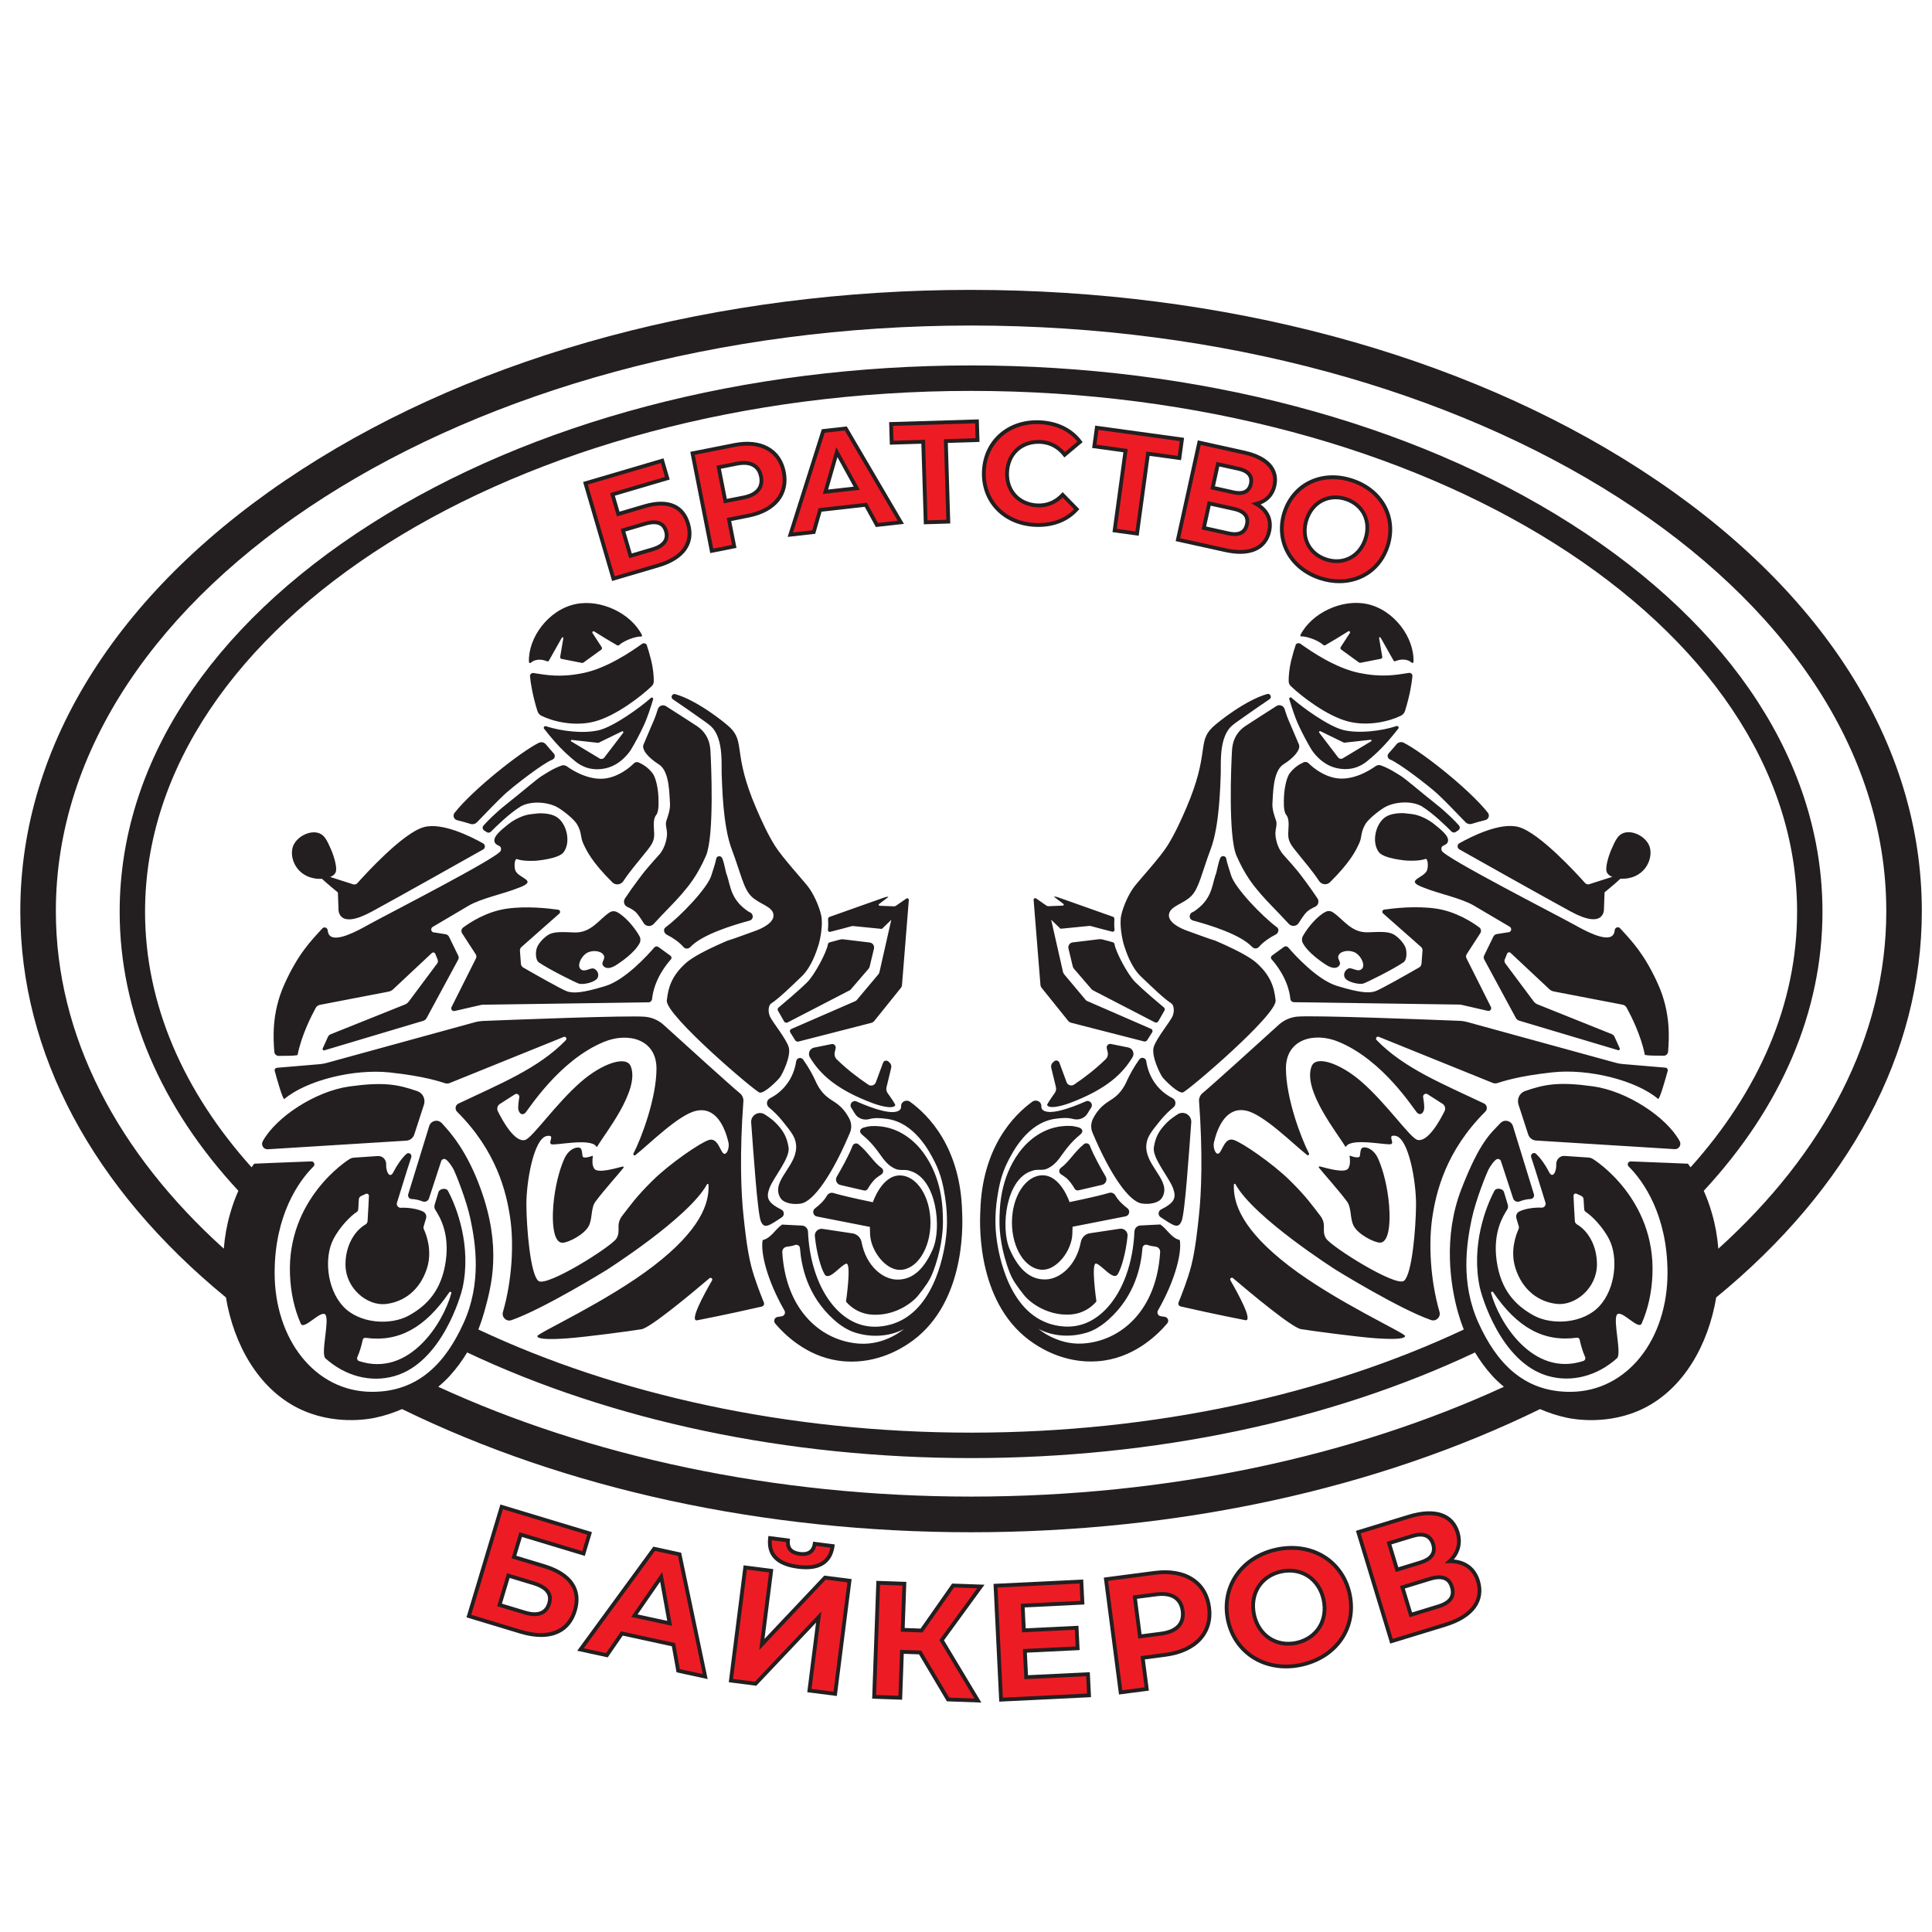 <svg xmlns:dc="http://purl.org/dc/elements/1.1/" xmlns:cc="http://creativecommons.org/ns#" xmlns:rdf="http://www.w3.org/1999/02/22-rdf-syntax-ns#" xmlns:svg="http://www.w3.org/2000/svg" xmlns="http://www.w3.org/2000/svg" xmlns:sodipodi="http://sodipodi.sourceforge.net/DTD/sodipodi-0.dtd" xmlns:inkscape="http://www.inkscape.org/namespaces/inkscape" width="512" height="512" viewBox="0 0 135.467 135.467" id="svg8" inkscape:version="0.92.4 (5da689c313, 2019-01-14)" sodipodi:docname="bbbtfavicon.svg"><defs id="defs2"><clipPath id="clipPath26" clipPathUnits="userSpaceOnUse"><path inkscape:connector-curvature="0" id="path24" d="M 0,771.246 H 992.126 V 0 H 0 Z"></path></clipPath><clipPath id="clipPath38" clipPathUnits="userSpaceOnUse"><path inkscape:connector-curvature="0" id="path36" d="M 0,771.246 H 992.126 V 0 H 0 Z"></path></clipPath><clipPath id="clipPath50" clipPathUnits="userSpaceOnUse"><path inkscape:connector-curvature="0" id="path48" d="M 0,771.246 H 992.126 V 0 H 0 Z"></path></clipPath><clipPath id="clipPath62" clipPathUnits="userSpaceOnUse"><path inkscape:connector-curvature="0" id="path60" d="M 0,771.246 H 992.126 V 0 H 0 Z"></path></clipPath></defs><g inkscape:label="Ebene 1" inkscape:groupmode="layer" id="layer1" transform="translate(0,-161.533)"><g transform="matrix(0.165,0,0,-0.165,-13.751,295.168)" inkscape:label="BB_Logo_Patch_2021" id="g18"><g id="g20"><g clip-path="url(#clipPath26)" id="g22"><g transform="translate(813.555,279.268)" id="g28"><path inkscape:connector-curvature="0" id="path30" style="fill:#231f20;fill-opacity:1;fill-rule:nonzero;stroke:none" d="m 0,0 c -0.403,5.046 -1.272,9.989 -2.623,14.684 -1.072,3.849 -2.315,7.105 -3.571,9.916 32.887,35.457 50.448,76.107 50.448,118.573 0,62.489 -37.981,121.056 -106.948,164.913 -68.161,43.345 -158.671,67.233 -254.863,67.263 -96.192,-0.03 -186.696,-23.912 -254.857,-67.258 -68.968,-43.856 -106.948,-102.423 -106.948,-164.914 0,-42.465 17.56,-83.114 50.449,-118.571 -1.257,-2.809 -2.5,-6.066 -3.572,-9.916 -1.351,-4.695 -2.219,-9.637 -2.624,-14.684 -44.934,40.572 -71.371,90.086 -71.371,143.473 0,137.172 174.459,248.77 388.928,248.829 C -103.083,392.249 71.373,280.645 71.373,143.475 71.373,90.085 44.935,40.573 0,0 m -12.91,36.116 c 0,0 -13.948,0.607 -24.269,0.983 -1.151,0.043 -1.758,-1.349 -0.938,-2.16 6.185,-6.116 16.442,-20.521 16.515,-45.001 0.084,-28.342 -17.041,-50.61 -41.161,-50.767 -20.065,-0.132 -31.628,12.551 -39.217,29.421 -7.591,16.873 -5.045,33.46 -2.841,43.946 1.729,8.233 6.258,19.275 7.051,20.909 0.795,1.633 2.641,4.164 3.603,4.58 0.718,0.31 1.546,-0.086 1.788,-0.831 0.997,-3.061 3.646,-11.201 5.184,-15.828 0.383,-1.156 1.651,-1.711 2.782,-1.257 1.392,0.561 3.071,0.941 4.586,0.996 1.044,0.039 1.76,1.039 1.454,2.037 -2.712,8.809 -6.761,21.974 -8.913,28.966 -0.714,2.325 -3.66,3.028 -5.324,1.26 -4.069,-4.324 -8.726,-7.738 -16.592,-28.06 -7.863,-20.32 -4.64,-40.864 -1.476,-52.225 0.535,-1.92 1.35,-4.461 2.506,-7.425 -58.49,-27.499 -130.971,-43.804 -209.38,-43.829 -78.41,0.025 -150.894,16.333 -209.385,43.834 1.158,2.965 1.971,5.508 2.505,7.426 3.163,11.36 7.453,27.419 -1.476,52.225 -5.659,15.723 -12.521,23.735 -16.59,28.057 -1.664,1.77 -4.61,1.067 -5.324,-1.258 -2.152,-6.991 -6.203,-20.155 -8.913,-28.965 -0.308,-0.999 0.411,-1.999 1.451,-2.037 1.518,-0.054 3.197,-0.436 4.59,-0.997 1.13,-0.454 2.396,0.1 2.782,1.257 1.537,4.628 4.185,12.768 5.183,15.829 0.242,0.746 1.071,1.142 1.787,0.831 0.963,-0.419 2.808,-2.946 3.603,-4.579 0.794,-1.634 5.321,-12.679 7.052,-20.909 2.205,-10.487 4.747,-27.076 -2.84,-43.947 -7.591,-16.871 -19.153,-29.554 -39.218,-29.421 -24.122,0.158 -41.246,22.426 -41.162,50.765 0.071,24.482 10.332,38.888 16.516,45.003 0.819,0.81 0.212,2.2 -0.938,2.158 -10.321,-0.375 -24.27,-0.981 -24.27,-0.981 0,0 -0.687,-0.944 -1.107,-1.538 -28.798,32.104 -45.267,69.156 -45.267,108.593 0,122.019 157.449,221.292 351.016,221.353 193.568,-0.061 351.023,-99.34 351.023,-221.357 0,-39.437 -16.47,-76.492 -45.27,-108.595 -0.419,0.594 -1.106,1.538 -1.106,1.538 m -304.647,-141.459 c -84.41,0.025 -162.609,17.331 -226.423,46.669 2.145,1.787 3.832,3.439 4.983,4.717 3.011,3.349 5.393,6.691 7.297,9.872 61.686,-29.125 136.043,-44.873 214.143,-44.895 78.102,0.022 152.462,15.763 214.15,44.888 1.905,-3.18 4.285,-6.523 7.296,-9.87 1.151,-1.281 2.839,-2.932 4.984,-4.719 -63.815,-29.336 -142.021,-46.637 -226.43,-46.662 m 284.399,436.491 c -76.082,49.181 -177.105,76.277 -284.424,76.306 v 0.006 c -107.318,-0.029 -208.289,-27.125 -284.367,-76.306 -77.148,-49.871 -119.635,-116.523 -119.635,-187.675 0,-60.501 30.742,-117.745 87.38,-164.186 3.332,-19.994 13.753,-38.599 30.679,-47.064 15.013,-7.507 30.226,-4.583 32.511,-4.109 4.228,0.872 8.123,2.187 11.66,3.727 69.404,-33.931 153.454,-52.319 241.802,-52.343 88.349,0.024 172.394,18.407 241.798,52.337 3.535,-1.541 7.432,-2.856 11.659,-3.729 2.285,-0.473 17.498,-3.396 32.513,4.111 16.926,8.464 27.346,27.07 30.68,47.064 56.635,46.442 87.379,103.684 87.379,164.188 0,71.152 -42.489,137.803 -119.635,187.673"></path></g></g></g><g id="g32"><g clip-path="url(#clipPath38)" id="g34"><g transform="translate(415.39,295.875)" id="g40"><path inkscape:connector-curvature="0" id="path42" style="fill:#231f20;fill-opacity:1;fill-rule:nonzero;stroke:none" d="m 0,0 c -5.866,2.95 -6.541,5.055 -5.091,9.054 1.672,4.61 8.881,12.783 8.151,17.392 -0.733,4.608 -2.37,7.304 -5.641,10.583 -1.159,1.158 -2.817,2.371 -4.494,3.436 -2.61,1.653 -5.985,-0.364 -5.758,-3.451 1.002,-13.539 2.695,-38.49 4.086,-41.889 1.448,-3.533 3.363,-2.05 8.936,1.606 C 1.399,-2.474 1.293,-0.651 0,0 m 8.136,2.541 c 5.557,0.744 13.664,12.668 21.013,30.166 0.803,1.906 0.682,4.091 -0.263,5.931 -1.567,3.039 -3.377,4.899 -4.906,6.094 -2.223,1.74 -4.434,2.516 -6.829,5.48 -1.513,1.871 -2.207,3.512 -2.732,4.656 -1.037,2.266 -2.622,5.253 -5.138,8.861 C 8.422,64.965 6.505,64.531 6.288,63.044 5.845,60.035 4.654,56.05 1.579,52.402 -0.51,49.926 -2.862,48.328 -4.856,47.306 -6.349,46.541 -6.566,44.477 -5.271,43.413 -3.454,41.922 -1.452,40.014 0.484,37.609 4.062,33.177 5.865,30.94 6.222,27.746 7.171,19.285 -3.061,13.335 -1.153,6.65 -1.028,6.214 -0.709,5.138 0.213,4.185 c 0,0 2.317,-2.392 7.923,-1.644 M 15.1,-2.921 37.605,-7.336 c 0,0 0.039,-2.154 0.099,-3.293 0.374,-6.984 6.549,-14.979 12.608,-14.979 7.206,0 13.047,8.986 13.047,20.069 0,11.083 -5.841,20.067 -13.047,20.067 C 42.597,14.505 38.887,3.145 38.887,3.145 c 0,0 -10.921,2.192 -16.805,3.914 C 21.016,7.369 19.914,6.89 19.365,5.922 18.148,3.773 16.127,1.916 14.307,0.542 12.962,-0.474 13.447,-2.598 15.1,-2.921 m 22.451,116.428 -11.171,1.348 c -0.52,0.062 -1.045,0.023 -1.55,-0.114 l -4.309,-1.16 c -0.408,-0.11 -0.698,-0.437 -0.758,-0.853 C 19.283,109.52 14.17,99.793 10.945,96.607 7.35,93.046 0.819,87.551 -1.239,85.833 c -0.375,-0.314 -0.462,-0.846 -0.22,-1.27 l 2.603,-4.568 c 0.293,-0.514 0.927,-0.719 1.464,-0.472 l 26.276,13.598 c 0.246,0.113 0.466,0.278 0.642,0.483 l 7.548,8.776 c 0.219,0.255 0.37,0.559 0.443,0.887 l 1.835,7.667 c 0.27,1.22 -0.563,2.412 -1.801,2.573 m 7.596,-63.976 c -0.508,0.714 -0.68,1.614 -0.472,2.468 l 1.987,8.228 c 0.204,0.845 -0.078,1.732 -0.731,2.301 l -0.51,0.446 c -0.733,0.636 -1.872,0.344 -2.206,-0.563 l -3.079,-8.32 c -0.477,-1.285 -2.017,-1.777 -3.157,-1.021 -4.669,3.098 -9.436,6.869 -13.427,10.767 -0.811,0.788 -1.126,1.952 -0.872,3.052 l 0.382,1.635 c 0.247,1.068 -0.671,2.04 -1.743,1.822 -2.014,-0.406 -4.996,-1.008 -7.392,-1.492 -1.879,-0.378 -2.793,-2.513 -1.797,-4.159 4.185,-6.894 10.94,-13.612 26.913,-19.551 0.567,-0.21 8.079,-2.917 9.356,-0.821 0.178,0.288 -1.516,2.773 -3.252,5.208 M -108.918,29.599 c 3.105,0.838 13.089,15.497 23.9,24.836 8.985,7.761 19.124,11.12 20.994,6.512 4.121,-10.148 -11.378,-29.081 -14.23,-34.166 -0.091,-0.164 -0.299,-0.135 -0.398,0.027 -2.379,3.838 -17.778,0.257 -19.17,1.001 -1.478,0.788 1.936,4.082 -1.831,3.495 -5.597,-1.028 -8.787,-19.599 -8.707,-29.396 0.079,-9.801 1.668,-29.319 5.082,-32.186 3.419,-2.868 31.099,14.577 33.187,18.005 2.086,3.424 -0.587,5.786 2.562,9.795 3.15,4.009 5.572,7.727 12.845,14.883 7.274,7.157 20.212,16.054 23.846,17.178 3.635,1.122 4.689,-4.224 6.072,-5.575 1.385,-1.352 2.85,2.134 2.273,4.567 -1.581,6.654 -5.376,15.286 -13.769,13.404 -7.484,-1.68 -19.785,-14.076 -25.795,-18.819 -0.46,-0.361 -1.081,0.167 -0.81,0.687 3.415,6.543 9.789,23.605 9.789,36.105 0,12.498 -12.062,15.544 -22.264,11.356 -19.273,-7.912 -32.151,-28.953 -33.548,-30.251 -1.156,-1.076 -2.494,-0.39 -2.883,1.496 -0.213,1.036 0.084,3.333 0.398,5.196 0.179,1.055 -0.979,1.815 -1.878,1.241 l -6.169,-3.957 c -1.175,-0.6 -1.652,-2.031 -1.067,-3.217 2.125,-4.288 7.205,-13.392 11.571,-12.217 m -6.288,-33.46 c -1.618,11.367 -5.874,28.798 -22.59,45.439 -1.059,1.057 -0.788,2.844 0.561,3.485 17.444,8.307 34.027,14.913 45.645,26.958 0.626,0.648 -0.076,1.704 -0.91,1.366 l -48.432,-19.583 c -0.622,-0.252 -1.301,-0.29 -1.947,-0.1 -1.788,0.524 -8.227,2.945 -23.52,4.588 -15.296,1.64 -35.385,-3.354 -44.797,-11.27 -0.659,-0.554 -3.24,8.752 -4.114,11.906 -0.18,0.645 0.274,1.288 0.942,1.345 l 18.181,1.54 c 0.97,0.082 1.931,0.252 2.872,0.51 l 63.115,17.325 c 1.117,0.307 2.25,0.484 3.407,0.533 10.167,0.408 61.968,2.448 68.939,1.779 2.929,-0.281 5.671,-1.499 7.852,-3.479 8.138,-7.392 28.699,-26.037 32.534,-29.166 0.807,-0.659 1.405,-2.041 1.327,-3.085 -1.618,-22.134 -1.083,-38.876 0.108,-49.469 0.397,-3.566 1.34,-13.423 3.19,-20.679 1.424,-5.594 4.201,-12.63 5.401,-15.561 0.298,-0.731 -0.121,-1.54 -0.89,-1.716 -3.897,-0.893 -15.084,-3.418 -27.42,-5.827 -3.499,-0.684 2.713,10.771 6.279,16.936 0.412,0.713 -0.48,1.451 -1.105,0.919 -7.461,-6.346 -25.076,-21.039 -28.87,-21.663 -4.846,-0.796 -23.592,-3.287 -31.48,-3.865 -7.889,-0.578 -12.883,-0.352 -12.762,0.965 0.118,1.315 29.611,14.624 49.373,29.812 19.766,15.192 23.74,26.468 23.355,34.511 -0.019,0.369 -0.491,0.476 -0.668,0.151 -7.723,-14.197 -42.711,-36.43 -42.711,-36.43 0,0 -26.847,-16.59 -40.39,-21.288 -2.159,-0.747 -4.237,1.278 -3.6,3.474 4.001,13.825 4.614,29.173 3.125,39.639 m 166.457,99.308 2.9,36.11 c 0.047,0.578 -0.597,0.95 -1.074,0.62 l -4.387,-3.046 c -0.245,-0.172 -0.539,-0.256 -0.837,-0.243 l -6.119,0.243 c -0.361,0.015 -0.53,0.458 -0.266,0.71 0,0 3.038,2.294 3.748,2.829 0.708,0.535 -0.736,0.228 -1.354,0.026 -0.616,-0.203 -23.42,-8.299 -23.42,-8.299 -0.377,-0.139 -0.623,-0.504 -0.602,-0.906 0.05,-0.999 0.109,-2.941 -0.068,-4.621 -0.056,-0.528 0.435,-0.949 0.949,-0.822 3.517,0.864 7.849,2.052 9.092,2.396 0.236,0.066 0.475,0.085 0.718,0.059 l 11.911,-1.181 c 0.251,-0.021 0.495,0.101 0.627,0.315 l 3.625,3.504 -5.02,-22.169 c -0.084,-0.371 -0.257,-0.72 -0.502,-1.012 L 32.058,89.083 c -0.178,-0.212 -0.4,-0.379 -0.651,-0.486 L 4.214,76.756 C 3.653,76.512 3.443,75.825 3.767,75.308 l 2.081,-3.31 C 6.15,71.515 6.73,71.285 7.282,71.425 l 30.915,7.931 c 0.506,0.129 0.957,0.418 1.286,0.827 l 11.264,13.998 c 0.291,0.361 0.468,0.803 0.504,1.266 M -218.271,25.646 c 18.874,1.113 49.798,3.154 58.87,3.656 1.566,0.088 2.911,1.128 3.395,2.621 l 4.107,12.656 c 0.762,2.353 -0.439,4.945 -2.771,5.753 -8.401,2.905 -14.355,4.007 -28.827,2.014 -14.472,-1.993 -31.21,-12.973 -36.892,-23.276 -0.876,-1.593 0.308,-3.53 2.118,-3.424 m 38.828,-90.021 c 21.56,-7.022 35.93,16.674 39.19,28.886 0.137,0.513 -0.561,0.801 -0.86,0.361 -10.241,-15.066 -21.48,-21.273 -35.57,-19.359 -0.564,0.076 -1.106,-0.275 -1.22,-0.835 -0.439,-2.151 -1.255,-5.073 -2.288,-7.311 -0.316,-0.685 0.032,-1.509 0.748,-1.742 m -3.712,86.056 c 0.452,0.235 0.934,0.365 1.442,0.397 l 10.222,0.69 c 2.021,0.136 3.631,-1.545 3.545,-3.575 -0.137,-3.12 1.529,-6.287 3.069,-3.255 1.502,2.956 3.565,5.927 5.549,7.742 0.965,0.883 2.467,-0.165 2.056,-1.409 -2.496,-7.514 -3.692,-11.788 -6.082,-19.336 -0.354,-1.12 0.534,-2.219 1.702,-2.152 2.899,0.169 7.117,-0.422 9.466,-1.656 1.018,-0.538 1.511,-1.72 1.191,-2.827 -0.383,-1.331 -0.761,-2.574 -0.992,-3.331 -0.144,-0.469 -0.115,-0.959 0.092,-1.405 0.985,-2.131 3.734,-9.172 1.201,-16.781 -3.038,-9.127 -9.789,-14.065 -17.497,-14.901 -7.709,-0.838 -17.046,6.541 -17.046,16.847 0,7.535 3.483,14.009 8.493,16.955 0.511,0.297 0.855,0.813 0.893,1.402 0.302,4.753 0.486,8.709 0.57,10.744 0.028,0.682 -0.671,1.149 -1.292,0.865 l -2.023,-0.919 c -0.554,-0.251 -0.923,-0.789 -0.962,-1.396 -0.07,-1.147 -0.186,-3.024 -0.253,-4.207 -0.027,-0.504 -0.279,-0.964 -0.707,-1.231 -2.254,-1.409 -7.086,-6.046 -9.935,-11.663 -3.839,-7.576 -2.762,-20.7 4.082,-28.243 6.844,-7.542 20.238,-8.395 28.148,-4 7.908,4.396 13.89,10.92 15.614,23.206 1.721,12.287 -2.938,19.23 -4.475,21.702 -0.396,0.637 -0.48,1.418 -0.261,2.136 l 1.628,5.374 c 0.448,1.476 3.264,1.927 3.997,0.572 3.722,-6.872 10.08,-23.39 6.25,-41.235 -0.682,-3.178 -8.782,-31.777 -28.96,-37.534 -10.089,-2.879 -20.896,-0.019 -29.327,7.539 -2.107,1.891 1.784,16.039 0.024,18.5 -1.764,2.462 -9.181,-6.765 -10.501,-3.763 -2.641,6 -4.304,13.046 -4.597,21.008 -1.177,31.848 24.022,48.29 25.676,49.14 M 33.239,-56.955 c 11.006,-0.693 18.859,6.241 18.859,6.241 0,0 -8.417,-5.194 -20.366,-1.673 -1.442,0.427 -4.966,1.633 -9.287,5.479 -11.611,10.335 -13.961,23.155 -14.552,30.551 -0.083,1.039 -1.133,1.663 -2.112,1.309 -1.059,-0.382 -2.277,-0.604 -3.422,-0.721 -1.163,-0.12 -2.047,-1.136 -1.978,-2.304 1.504,-24.978 16.791,-37.868 32.858,-38.882 m -34.831,11.353 c 0.584,0.082 1.199,0.18 1.783,0.283 1.12,0.198 1.673,1.456 1.109,2.445 -7.594,13.27 -10.211,24.914 -9.25,29.929 3.588,0.782 5.441,4.759 8.265,6.587 2.827,-0.143 5.655,-0.285 8.484,-0.427 1.378,-0.069 2.45,-1.194 2.51,-2.578 0.902,-20.619 10.453,-36.433 23.157,-39.737 6.445,-1.673 12.137,0.28 13.66,0.823 18.185,6.499 21.407,33.034 21.857,36.71 0.239,1.957 0.925,8.514 -0.41,16.848 -0.634,3.965 -1.484,9.282 -4.509,15.206 -2.113,4.144 -8.418,16.504 -20.217,18.081 -2.903,0.389 -5.206,0.527 -7.522,-0.107 -2.325,-0.637 -4.983,0.334 -6.142,2.451 -0.276,0.5 -0.83,1.376 -1.479,2.362 -1.005,1.53 0.581,3.427 2.252,2.69 6.505,-2.867 16.26,-6.436 18.629,-3.287 0.231,0.307 0.313,0.772 0.299,1.314 -0.05,1.925 2.251,2.962 3.807,1.838 7.75,-5.6 21.496,-19.381 22.122,-46.985 0.326,-6.464 1.13,-40.059 -22.95,-55.888 -3.251,-2.137 -14.629,-9.368 -29.779,-7.123 -13.718,2.033 -22.997,11.344 -26.735,15.805 -0.85,1.014 -0.248,2.572 1.059,2.76 m -65.87,63.915 c -2.93,-0.744 -10.568,-3.012 -12.048,-0.921 -1.108,1.565 -0.762,4.328 -0.606,5.254 0.022,0.138 -0.107,0.246 -0.237,0.198 -0.957,-0.355 -3.927,-1.352 -4.147,-0.06 -0.335,1.977 -0.113,3.622 -1.877,3.622 -1.764,0 -4.272,-1.323 -5.773,-4.585 -1.498,-3.263 -3.441,-9.095 -4.45,-17.01 -1.007,-7.915 -0.865,-18.889 3.588,-18.889 2.372,0 9.338,3.486 11.191,7.188 1.626,3.248 0.762,7.544 2.855,10.353 3.584,4.808 10.226,12.196 11.859,14.292 0.204,0.262 -0.032,0.638 -0.355,0.558 m 100.22,9.462 c -0.853,0.687 -2.121,0.344 -2.52,-0.68 -1.658,-4.273 -4.727,-9.74 -6.691,-13.086 -0.82,-1.395 -0.05,-3.18 1.523,-3.539 2.798,-0.643 6.892,-1.585 10.04,-2.326 0.651,-0.155 1.302,0.132 1.631,0.715 0.738,1.31 1.917,3.05 3.334,4.384 0.992,0.761 1.761,1.302 2.419,1.713 1.011,0.629 1.022,2.055 0.057,2.755 -3.473,2.514 -5.746,6.802 -9.793,10.064 m -5.29,-66.836 c 0,0 3.733,-5.069 10.978,-5.563 9.638,-0.656 17.177,4.94 19.765,8.228 2.872,3.647 4.715,6.1 6.034,9.418 3.702,9.321 4.436,17.66 4.421,21.819 -0.02,6.414 -0.384,18.405 -8.315,29.345 -2.902,4.001 -9.006,10.169 -18.121,11.181 -2.946,0.328 -4.958,0.196 -7.14,-0.449 -1.818,-0.539 -2.216,-1.891 -0.749,-3.092 1.987,-1.627 3.452,-3.152 4.494,-4.352 3.91,-4.495 4.948,-7.912 9.428,-10.07 2.213,-1.063 4.407,-0.067 6.606,-1.007 11.089,-3.311 13.424,-24.248 9.427,-33.328 -3.995,-9.08 -9.137,-13.066 -15.496,-12.785 -5.778,0.255 -12.763,5.738 -14.722,15.904 -0.369,1.921 -1.87,3.421 -3.798,3.713 -4.254,0.638 -8.51,1.278 -12.764,1.918 -1.839,0.277 -3.472,-1.255 -3.286,-3.109 0.717,-7.128 2.603,-13.647 4.161,-16.208 1.819,-2.991 6.746,3.832 9.134,4.518 2.387,0.686 -0.057,-16.081 -0.057,-16.081 m -95.205,242.307 -10.03,-4.89 -11.324,1.249 c -0.357,0.04 -0.52,-0.438 -0.211,-0.624 l 12.073,-7.262 c 0.657,-0.395 1.506,-0.233 1.971,0.378 l 8.032,10.521 c 0.266,0.348 -0.117,0.819 -0.511,0.628 m -6.712,-15.641 c -6.447,-1.511 -10.772,1.014 -12.947,2.759 -2.922,2.341 -5.983,5.184 -8.87,8.471 -1.638,1.871 -3.156,3.713 -4.561,5.509 -0.423,0.543 0.113,1.3 0.766,1.086 6.488,-2.109 15.74,-3.23 22.336,-1.739 6.317,1.431 17.74,9.69 22.293,13.778 0.445,0.399 1.121,-0.043 0.942,-0.614 -1.096,-3.505 -2.339,-7.606 -4.071,-11.307 -1.703,-3.634 -3.474,-6.924 -5.219,-9.863 -0.48,-0.852 -4.219,-6.569 -10.669,-8.08 m 4.518,-61.116 c -0.965,0.478 -2.087,0.433 -2.994,-0.143 -4.417,-2.808 -7.796,-8.826 -14.987,-8.558 -5.151,0.19 -8.524,0.444 -10.952,-0.909 -1.537,-0.855 -4.066,-3.22 -4.957,-5.421 -0.713,-1.754 -0.75,-5.374 0.813,-6.433 4.753,-3.215 15.927,-8.689 16.891,-8.95 1.719,-0.677 7.395,0.56 8.125,2.643 0.619,1.616 -0.382,3.134 -1.649,3.689 -1.41,0.615 -3.91,-1.728 -5.61,-0.251 -1.703,1.477 0.061,5.181 2.266,6.713 2.21,1.532 6.131,1.304 7.374,-0.569 1.244,-1.872 -1.459,-3.148 0,-4.777 1.458,-1.629 3.889,-0.663 6.01,0.794 1.369,0.94 7.073,4.679 9.334,8.867 0.531,0.983 0.465,2.174 -0.085,3.144 -2.192,3.852 -6.252,8.517 -9.579,10.161 m 15.878,32.484 c 0.083,2.715 -0.835,6.663 0.878,8.744 1.309,1.743 0.95,6.016 0.931,7.694 -0.019,1.679 -0.694,7.71 -2.517,10.051 -1.801,2.318 -3.737,3.596 -5.782,4.543 -0.732,0.339 -1.598,0.197 -2.162,-0.378 -1.783,-1.811 -6.139,-5.371 -11.524,-6.31 -7.126,-1.238 -14.307,3.163 -16.89,5.039 -0.666,0.485 -1.527,0.637 -2.3,0.36 -3.757,-1.345 -6.642,-3.368 -8.506,-4.499 -1.953,-1.185 -8.119,-6.551 -14.952,-11.961 -4.76,-3.768 -8.113,-7.261 -9.71,-9.033 -0.57,-0.637 -0.434,-1.63 0.281,-2.098 l 1.07,-0.702 c 0.571,-0.377 1.328,-0.296 1.806,0.19 2.082,2.117 7.775,7.713 12.667,10.742 4.495,2.524 11.971,1.938 16.183,-0.723 2.874,-1.812 6.661,-5.009 7.733,-6.852 2.225,-3.826 1.265,-5.23 2.698,-8.293 1.43,-3.062 3.632,-7.761 12.342,-16.412 1.348,-1.336 3.578,-1.08 4.628,0.498 3.069,4.607 6.062,7.918 8.071,10.498 2.825,3.624 4.949,5.511 5.055,8.902 m -141.025,-39.475 c -5.091,-5.55 -10.275,-10.862 -16.023,-23.515 -5.754,-12.667 -4.736,-23.868 -4.375,-28.934 0.069,-0.978 0.885,-1.716 1.858,-1.711 3.598,0.023 6.443,0 8.021,0.34 1.613,8.45 6.122,17.147 7.743,20.088 0.366,0.666 1.002,1.122 1.746,1.264 l 29.212,5.621 c 0.702,0.136 1.354,0.468 1.878,0.957 l 16.471,15.432 c 0.472,0.441 1.239,0.271 1.481,-0.33 l 0.997,-2.481 c 0.219,-0.542 0.137,-1.164 -0.213,-1.632 l -12.042,-16.145 c -0.434,-0.578 -1.016,-1.029 -1.685,-1.296 l -31.504,-12.622 c -0.488,-0.196 -0.892,-0.56 -1.139,-1.025 l -2.276,-5.029 c -0.203,-0.449 0.217,-0.933 0.69,-0.792 l 42.062,12.554 c 0.597,0.177 1.099,0.585 1.396,1.134 l 13.451,24.881 c 0.271,0.503 0.288,1.108 0.035,1.621 l -3.916,8.042 c -0.293,0.602 -0.861,1.023 -1.52,1.126 l -5.303,0.833 c -0.954,0.42 -1.032,1.747 -0.134,2.278 l 15.296,9.023 c 5.16,3.045 15.069,5.117 20.669,7.374 9.71,3.425 0.256,4.047 -0.899,7.753 -0.556,1.785 -0.221,4.997 0.725,4.653 2.991,-1.082 8.198,-0.683 8.198,-0.683 0,0 9.495,0.771 11.61,3.563 3.25,4.276 1.369,12.369 -3.006,15.066 -2.672,1.648 -6.688,1.53 -7.512,1.509 -0.5,-0.018 -0.739,-0.069 -3.687,-0.413 -2.948,-0.344 -6.842,-2.24 -9.29,-4.245 -2.449,-2.007 -6.376,-4.94 -5.873,-7.263 0.503,-2.324 3.462,-1.202 2.674,-3.987 -0.788,-2.785 -48.691,-27.228 -56.436,-31.547 -3.889,-2.164 -13.243,-7.396 -16.188,-4.518 -0.564,0.552 -0.823,1.331 -0.892,2.202 -0.098,1.188 -1.494,1.73 -2.3,0.854 M -54.949,89.522 c 0.862,8.169 5.988,14.584 7.993,16.811 0.418,0.467 0.336,1.188 -0.172,1.555 l -5.107,3.709 c -0.559,0.403 -1.326,0.323 -1.775,-0.199 -2.753,-3.205 -12.337,-13.796 -20.767,-16.378 -9.964,-3.053 -13.612,-3.084 -16.151,-2.314 -2.19,0.664 -15.219,8.125 -18.776,10.172 -0.566,0.326 -0.926,0.907 -0.977,1.558 l -0.427,5.595 c -0.044,0.583 0.188,1.154 0.627,1.541 l 16.131,14.246 c 0.592,0.524 0.314,1.504 -0.467,1.618 -4.015,0.585 -13.541,1.682 -22.052,0.431 -8.509,-1.249 -15.527,-5.876 -18.36,-7.985 -0.781,-0.581 -0.959,-1.665 -0.431,-2.481 l 5.764,-8.887 c 0.342,-0.533 0.38,-1.207 0.096,-1.773 l -10.373,-20.672 c -0.445,-0.882 0.34,-1.884 1.3,-1.665 l 11.336,2.599 c 0.204,0.046 0.415,0.071 0.626,0.073 l 70.454,1.02 c 0.796,0.01 1.425,0.632 1.508,1.426 m 6.181,27.357 c 2.514,-1.282 5.26,-3.08 7.173,-5.297 0.763,-0.887 2.104,-0.845 2.905,0.006 5.019,5.334 18.082,9.323 25.068,11.197 2.047,0.55 1.881,3.163 -0.161,3.73 -7.638,5.011 -7.75,10.561 -9.258,15.341 -0.7,1.411 -1.126,5.362 -2.144,7.545 -0.561,1.204 -2.336,0.955 -2.543,-0.361 -0.32,-2.035 -1.574,-5.382 -2.014,-6.961 -1.458,-5.213 -13.205,-17.517 -19.525,-22.146 -1.036,-0.761 -0.643,-2.47 0.499,-3.054 m -54.321,81.481 c -7.689,-3.797 -27.994,-19.843 -35.804,-29.762 -0.892,-1.135 -0.284,-2.8 1.122,-3.123 1.952,-0.45 4.181,-1.112 5.646,-1.568 0.993,-0.311 2.064,-0.029 2.785,0.723 2.691,2.812 9.256,9.633 11.989,12.105 3.479,3.146 15.641,12.672 20.051,14.502 1.032,0.429 1.347,1.745 0.596,2.576 -1.104,1.224 -2.354,2.696 -3.362,3.894 -0.747,0.888 -1.985,1.165 -3.023,0.653 m 47.992,24.101 c 0.539,0.52 0.851,1.227 0.868,1.978 0.059,2.607 -0.423,6.223 -1.053,8.78 -0.63,2.558 -1.376,5.118 -1.953,6.76 -0.239,0.673 -1.372,0.874 -1.954,0.458 -4.794,-3.419 -15.002,-10.36 -24.958,-12.408 -9.957,-2.047 -15.799,-0.824 -21.183,-0.004 -0.836,0.127 -1.568,-0.56 -1.491,-1.405 0.25,-2.773 1.049,-7.986 3.137,-14.725 0.272,-0.879 0.887,-1.618 1.708,-2.032 4.7,-2.36 13.922,-4.693 22.526,-2.461 8.902,2.307 19.741,10.597 24.353,15.059 m -71.676,-66.822 c -5.079,2.857 -17.526,9.131 -25.322,6.857 -8.882,-2.591 -24.69,-19.941 -28.077,-23.745 -0.413,-0.462 -1.026,-0.669 -1.637,-0.565 l -10.059,3.215 c 0.768,0.032 2.024,0.928 2.444,1.917 0.861,2.02 -0.938,7.416 -1.915,9.631 -1.69,3.819 -2.687,6.079 -5.056,6.986 -4.08,1.557 -10.162,-1.708 -11.337,-6.164 -1.423,-5.399 2.732,-13.659 12.504,-13.198 2.236,-2.115 6.76,-5.796 6.76,-5.796 l 0.255,-7.043 c 0,0 -0.544,-9.101 14.158,-1.092 12.446,6.78 39.331,21.907 47.286,26.389 1.019,0.573 1.012,2.035 -0.004,2.608 M 15.718,112.237 c 0.715,2.172 2.093,8.78 1.193,12.832 -0.898,4.054 -3.283,9.194 -5.531,12.125 -2.248,2.933 -10.923,12.336 -14.138,17.466 -3.216,5.131 -5.989,11.36 -7.992,16.026 -9.978,23.23 -4.527,27.896 -11.095,34.205 -2.555,2.456 -14.217,11.639 -23.279,14.169 -1.314,0.367 -2.12,-1.431 -0.991,-2.199 2.998,-2.034 7.558,-5.132 13.235,-9.189 2.437,-1.741 3.509,-2.561 4.508,-4.11 3.755,-5.819 2.806,-14.996 3.021,-19.135 0.215,-4.139 0.447,-21.196 4.252,-31.281 3.808,-10.088 4.947,-16.685 8.334,-20.02 3.386,-3.331 8.848,-4.189 9.391,-7.644 0.544,-3.456 -4.785,-5.976 -7.581,-6.984 -2.796,-1.005 -14.972,-5.458 -10.653,-3.698 4.317,1.76 -13.61,-5.105 -19.078,-10.104 -5.47,-5 -7.392,-9.67 -7.998,-15.854 -0.601,-6.183 37.419,-38.548 39.409,-39.096 1.989,-0.546 7.679,5.131 8.701,6.513 1.022,1.385 4.83,9.079 3.686,12.797 -1.145,3.717 -7.023,10.814 -7.978,13.039 -0.954,2.222 -0.583,4.786 0.525,5.509 3.451,2.246 8.471,7.221 12.852,11.372 4.381,4.149 6.495,11.091 7.207,13.261 m -51.678,93.286 c -2.624,1.714 -6.861,4.474 -13.094,8.429 -1.283,0.814 -2.994,0.173 -3.442,-1.283 -1.283,-4.151 -1.933,-5.2 -3.021,-7.822 -1.121,-2.711 -2.175,-5.15 -3.063,-7.22 -0.886,-2.07 1.914,-5.543 6.571,-8.467 4.655,-2.924 4.377,-13.354 4.655,-16.22 0.279,-2.863 -0.962,-6.005 -1.509,-7.664 -0.549,-1.66 0.151,-3.072 0.26,-5.079 0.11,-2.006 -0.671,-6.483 -3.472,-9.539 -2.801,-3.057 -5.051,-5.756 -5.845,-6.696 -0.795,-0.94 -5.317,-6.827 -8.556,-11.759 -0.819,-1.246 -0.351,-2.948 1.008,-3.56 1.197,-0.543 2.514,-1.259 3.491,-2.134 0.898,-0.803 2.31,-2.906 3.46,-4.751 0.931,-1.496 3.042,-1.671 4.234,-0.372 4.766,5.198 8.891,9.146 11.947,12.715 3.093,3.611 6.677,7.97 10.276,16.245 3.599,8.272 2.247,39.209 1.901,44.823 -0.346,5.613 -3.178,8.64 -5.801,10.354 m -23.661,38.011 c -2.03,0.106 -6.937,-1.483 -9.323,-3.615 -0.243,-0.217 -0.572,-0.274 -0.856,-0.116 -2.553,1.439 -7.131,4.24 -9.752,5.895 -0.457,0.29 -0.984,-0.247 -0.691,-0.703 1.341,-2.088 3.1,-4.781 3.886,-5.983 0.234,-0.356 0.138,-0.824 -0.206,-1.075 l -7.514,-5.45 c -0.207,-0.15 -0.468,-0.207 -0.719,-0.158 l -8.621,1.695 c -0.395,0.078 -0.656,0.445 -0.589,0.843 0.314,1.874 1.158,6.895 1.29,7.628 0.159,0.902 -0.278,1.08 -0.847,0.066 -1.44,-2.589 -4.337,-7.705 -5.24,-9.296 -0.153,-0.27 -0.468,-0.38 -0.754,-0.26 -1.203,0.506 -4.437,1.537 -6.983,-0.644 -0.272,-0.233 -0.716,-0.03 -0.73,0.327 -0.452,10.234 8.211,22.227 19.848,24.639 10.622,2.198 23.476,-3.863 28.188,-13.19 0.142,-0.28 -0.075,-0.617 -0.387,-0.603"></path></g></g></g><g id="g44"><g clip-path="url(#clipPath50)" id="g46"><g transform="translate(576.544,292.661)" id="g52"><path inkscape:connector-curvature="0" id="path54" style="fill:#231f20;fill-opacity:1;fill-rule:nonzero;stroke:none" d="m 0,0 c 5.572,-3.656 7.487,-5.14 8.935,-1.606 1.39,3.397 3.085,28.35 4.085,41.888 0.23,3.088 -3.146,5.105 -5.754,3.45 C 5.589,42.67 3.929,41.455 2.77,40.298 -0.503,37.019 -2.141,34.324 -2.869,29.715 -3.603,25.106 3.605,16.934 5.279,12.322 6.73,8.323 6.057,6.219 0.189,3.269 -1.104,2.617 -1.211,0.793 0,0 m -0.024,7.453 c 0.921,0.953 1.24,2.029 1.365,2.466 1.906,6.685 -8.323,12.635 -7.375,21.096 0.357,3.194 2.16,5.43 5.738,9.863 1.939,2.402 3.94,4.312 5.754,5.803 1.296,1.064 1.079,3.13 -0.413,3.893 -1.995,1.024 -4.345,2.62 -6.438,5.097 -3.073,3.644 -4.264,7.633 -4.705,10.64 -0.218,1.489 -2.134,1.922 -2.996,0.687 -2.515,-3.608 -4.1,-6.595 -5.136,-8.861 -0.528,-1.145 -1.221,-2.785 -2.734,-4.657 -2.393,-2.963 -4.606,-3.74 -6.829,-5.479 -1.525,-1.195 -3.34,-3.056 -4.903,-6.097 -0.946,-1.838 -1.068,-4.022 -0.265,-5.93 7.35,-17.496 15.454,-29.42 21.014,-30.163 5.604,-0.749 7.923,1.642 7.923,1.642 M -14.116,3.81 c -1.822,1.375 -3.844,3.229 -5.063,5.38 -0.547,0.966 -1.647,1.449 -2.713,1.136 -5.882,-1.721 -16.806,-3.913 -16.806,-3.913 0,0 -3.71,11.36 -11.425,11.384 -7.206,0 -13.05,-8.984 -13.05,-20.068 0,-11.082 5.844,-20.069 13.05,-20.069 6.06,0 12.233,7.997 12.606,14.98 0.062,1.138 0.1,3.294 0.1,3.294 l 22.506,4.412 c 1.651,0.325 2.137,2.449 0.795,3.464 m -25.046,110.39 1.834,-7.664 c 0.07,-0.328 0.224,-0.633 0.444,-0.888 l 7.545,-8.774 c 0.177,-0.206 0.397,-0.371 0.643,-0.484 L -2.418,82.792 c 0.535,-0.247 1.169,-0.042 1.463,0.472 l 2.601,4.567 c 0.243,0.426 0.157,0.956 -0.219,1.268 -2.059,1.72 -8.586,7.216 -12.185,10.775 -3.221,3.188 -8.339,12.912 -8.816,16.123 -0.062,0.416 -0.353,0.743 -0.759,0.853 l -4.307,1.16 c -0.506,0.135 -1.032,0.176 -1.553,0.114 l -11.169,-1.348 c -1.237,-0.163 -2.07,-1.353 -1.8,-2.576 m -9.05,-66.608 c 1.276,-2.097 8.788,0.613 9.358,0.82 15.973,5.94 22.727,12.656 26.914,19.553 0.997,1.644 0.082,3.779 -1.8,4.158 -2.396,0.484 -5.377,1.086 -7.39,1.492 -1.072,0.216 -1.99,-0.755 -1.742,-1.822 l 0.379,-1.637 c 0.256,-1.101 -0.061,-2.262 -0.87,-3.051 -3.992,-3.896 -8.757,-7.668 -13.427,-10.768 -1.14,-0.754 -2.682,-0.263 -3.156,1.022 l -3.078,8.318 c -0.338,0.91 -1.477,1.202 -2.206,0.565 l -0.512,-0.445 c -0.654,-0.571 -0.936,-1.458 -0.732,-2.302 l 1.99,-8.228 c 0.204,-0.854 0.034,-1.755 -0.475,-2.467 -1.735,-2.436 -3.429,-4.919 -3.253,-5.208 m 168.889,-2.506 c 0.587,1.185 0.109,2.612 -1.067,3.216 l -6.168,3.957 c -0.899,0.574 -2.055,-0.186 -1.879,-1.24 0.314,-1.867 0.613,-4.161 0.398,-5.197 -0.39,-1.886 -1.728,-2.572 -2.884,-1.496 -1.393,1.295 -14.272,22.339 -33.548,30.25 -10.201,4.187 -22.262,1.144 -22.262,-11.354 0,-12.501 6.373,-29.564 9.789,-36.107 0.271,-0.519 -0.353,-1.048 -0.81,-0.686 -6.011,4.743 -18.312,17.137 -25.797,18.819 -8.39,1.882 -12.187,-6.75 -13.767,-13.403 -0.578,-2.435 0.887,-5.921 2.27,-4.569 1.385,1.35 2.441,6.699 6.075,5.574 C 34.66,31.726 47.598,22.831 54.871,15.674 62.147,8.518 64.565,4.8 67.716,0.79 c 3.15,-4.009 0.476,-6.37 2.565,-9.797 2.086,-3.426 29.769,-20.873 33.185,-18.003 3.415,2.868 5.004,22.387 5.084,32.184 0.081,9.8 -3.112,28.369 -8.706,29.398 -3.77,0.587 -0.356,-2.709 -1.834,-3.496 -1.393,-0.745 -16.792,2.839 -19.167,-1 -0.1,-0.161 -0.309,-0.19 -0.401,-0.025 -2.851,5.084 -18.352,24.016 -14.23,34.166 1.871,4.606 12.011,1.248 20.996,-6.515 10.809,-9.338 20.793,-23.997 23.898,-24.835 4.367,-1.175 9.449,7.93 11.571,12.219 m -2.156,-85.317 c 0.636,-2.197 -1.443,-4.221 -3.599,-3.474 -13.546,4.698 -40.391,21.288 -40.391,21.288 0,0 -34.991,22.232 -42.714,36.43 -0.176,0.325 -0.648,0.217 -0.666,-0.152 -0.387,-8.043 3.586,-19.32 23.354,-34.509 19.763,-15.19 49.256,-28.497 49.375,-29.814 0.119,-1.316 -4.876,-1.543 -12.764,-0.966 -7.889,0.579 -26.635,3.071 -31.477,3.866 -3.796,0.624 -21.411,15.318 -28.872,21.662 -0.626,0.533 -1.518,-0.207 -1.105,-0.917 3.567,-6.168 9.777,-17.621 6.277,-16.937 -12.333,2.409 -23.521,4.932 -27.419,5.827 -0.767,0.174 -1.187,0.987 -0.887,1.717 1.196,2.931 3.973,9.967 5.397,15.562 1.852,7.254 2.792,17.112 3.194,20.677 1.187,10.593 1.724,27.336 0.105,49.47 -0.077,1.042 0.52,2.424 1.329,3.085 3.833,3.129 24.397,21.773 32.532,29.164 2.181,1.982 4.921,3.199 7.853,3.481 6.97,0.668 58.771,-1.372 68.937,-1.783 1.158,-0.045 2.291,-0.222 3.409,-0.529 l 63.115,-17.325 c 0.94,-0.258 1.902,-0.429 2.872,-0.511 l 18.182,-1.54 c 0.666,-0.057 1.121,-0.698 0.94,-1.345 -0.874,-3.152 -3.454,-12.46 -4.113,-11.907 -9.409,7.917 -29.502,12.912 -44.795,11.269 -15.295,-1.639 -21.735,-4.062 -23.524,-4.585 -0.642,-0.191 -1.325,-0.155 -1.947,0.096 L 92.69,76.655 c -0.837,0.338 -1.539,-0.717 -0.913,-1.366 11.619,-12.045 28.202,-18.65 45.646,-26.957 1.348,-0.642 1.621,-2.432 0.563,-3.485 -16.717,-16.641 -20.974,-34.076 -22.591,-45.44 -1.491,-10.468 -0.875,-25.814 3.126,-39.638 M -50.559,97.45 -39.292,83.451 c 0.326,-0.407 0.777,-0.696 1.283,-0.828 l 30.917,-7.93 c 0.552,-0.142 1.129,0.09 1.433,0.572 l 2.08,3.309 c 0.324,0.52 0.113,1.206 -0.447,1.45 l -27.193,11.839 c -0.252,0.11 -0.472,0.277 -0.65,0.486 l -9.113,10.878 c -0.247,0.294 -0.42,0.642 -0.503,1.015 l -5.023,22.168 3.627,-3.504 c 0.133,-0.214 0.374,-0.337 0.625,-0.315 l 11.912,1.181 c 0.244,0.026 0.483,0.006 0.721,-0.059 1.243,-0.344 5.573,-1.534 9.09,-2.398 0.516,-0.127 1.005,0.295 0.95,0.823 -0.178,1.678 -0.12,3.623 -0.068,4.62 0.02,0.404 -0.227,0.769 -0.604,0.909 0,0 -22.804,8.092 -23.418,8.295 -0.617,0.205 -2.063,0.511 -1.353,-0.024 0.709,-0.534 3.749,-2.829 3.749,-2.829 0.261,-0.251 0.094,-0.695 -0.27,-0.71 l -6.117,-0.244 c -0.297,-0.01 -0.592,0.074 -0.839,0.244 l -4.388,3.046 c -0.475,0.331 -1.12,-0.043 -1.074,-0.622 l 2.902,-36.107 c 0.039,-0.463 0.213,-0.905 0.504,-1.266 M 220.575,32.337 c -5.679,10.306 -22.419,21.284 -36.888,23.277 -14.474,1.995 -20.428,0.892 -28.829,-2.013 -2.334,-0.807 -3.531,-3.401 -2.769,-5.755 l 4.107,-12.655 c 0.485,-1.493 1.828,-2.533 3.392,-2.62 9.075,-0.503 39.997,-2.547 58.871,-3.657 1.81,-0.108 2.996,1.831 2.116,3.423 m -40.194,-91.701 c -1.032,2.238 -1.852,5.157 -2.29,7.308 -0.113,0.563 -0.654,0.913 -1.22,0.837 -14.091,-1.914 -25.33,4.293 -35.569,19.357 -0.301,0.443 -0.995,0.155 -0.859,-0.359 3.258,-12.211 17.628,-35.91 39.189,-28.885 0.716,0.233 1.064,1.056 0.749,1.742 m 28.64,35.174 c -0.296,-7.962 -1.956,-15.01 -4.598,-21.008 -1.319,-3.002 -8.738,6.224 -10.5,3.763 -1.764,-2.461 2.131,-16.612 0.021,-18.5 -8.429,-7.56 -19.235,-10.419 -29.324,-7.54 -20.18,5.758 -28.279,34.357 -28.963,37.535 -3.83,17.841 2.531,34.364 6.251,41.233 0.733,1.356 3.55,0.905 3.996,-0.572 l 1.632,-5.372 c 0.216,-0.718 0.132,-1.499 -0.264,-2.138 -1.539,-2.473 -6.197,-9.415 -4.473,-21.7 1.721,-12.288 7.703,-18.811 15.613,-23.205 7.909,-4.399 21.304,-3.543 28.148,4 6.842,7.54 7.919,20.666 4.08,28.242 -2.849,5.616 -7.68,10.255 -9.934,11.661 -0.427,0.267 -0.679,0.729 -0.709,1.232 -0.064,1.184 -0.181,3.063 -0.251,4.205 -0.037,0.61 -0.408,1.146 -0.962,1.399 l -2.022,0.92 c -0.62,0.28 -1.32,-0.185 -1.292,-0.866 0.086,-2.037 0.267,-5.994 0.568,-10.745 0.038,-0.588 0.386,-1.104 0.894,-1.402 5.01,-2.945 8.494,-9.42 8.494,-16.955 0,-10.306 -9.335,-17.684 -17.045,-16.847 -7.709,0.836 -14.46,5.776 -17.499,14.9 -2.533,7.608 0.217,14.651 1.202,16.783 0.206,0.445 0.235,0.936 0.092,1.404 -0.232,0.757 -0.608,2 -0.992,3.331 -0.322,1.108 0.171,2.29 1.19,2.828 2.35,1.234 6.567,1.825 9.467,1.657 1.169,-0.069 2.054,1.032 1.7,2.151 -2.39,7.548 -3.587,11.821 -6.079,19.335 -0.413,1.244 1.092,2.293 2.057,1.41 1.982,-1.817 4.043,-4.786 5.547,-7.742 1.541,-3.032 3.205,0.133 3.071,3.256 -0.089,2.025 1.523,3.709 3.543,3.573 l 10.222,-0.689 c 0.505,-0.033 0.989,-0.165 1.442,-0.397 1.651,-0.852 26.852,-17.293 25.677,-49.14 m -209.214,9.383 c 0.071,1.17 -0.814,2.188 -1.976,2.305 -1.145,0.118 -2.364,0.341 -3.423,0.723 -0.979,0.353 -2.029,-0.271 -2.111,-1.31 -0.595,-7.395 -2.944,-20.215 -14.552,-30.55 -4.323,-3.846 -7.847,-5.052 -9.29,-5.478 -11.947,-3.522 -20.364,1.673 -20.364,1.673 0,0 7.854,-6.935 18.86,-6.242 16.064,1.014 31.354,13.906 32.856,38.879 m 3.034,-30.289 c -3.738,-4.459 -13.019,-13.769 -26.737,-15.802 -15.15,-2.245 -26.529,4.986 -29.779,7.123 -24.081,15.829 -23.275,49.423 -22.951,55.887 0.628,27.605 14.373,41.386 22.123,46.984 1.557,1.126 3.857,0.086 3.807,-1.838 -0.014,-0.542 0.07,-1.006 0.299,-1.313 2.368,-3.148 12.125,0.42 18.628,3.287 1.674,0.739 3.26,-1.16 2.253,-2.689 -0.648,-0.988 -1.203,-1.862 -1.476,-2.362 -1.161,-2.118 -3.821,-3.087 -6.145,-2.452 -2.314,0.634 -4.619,0.497 -7.52,0.108 -11.8,-1.576 -18.106,-13.938 -20.22,-18.081 -3.023,-5.925 -3.873,-11.241 -4.51,-15.205 -1.331,-8.333 -0.646,-14.892 -0.408,-16.85 0.45,-3.674 3.673,-30.21 21.857,-36.709 1.524,-0.544 7.216,-2.496 13.661,-0.823 12.704,3.304 22.255,19.117 23.157,39.736 0.06,1.384 1.131,2.509 2.512,2.578 2.827,0.143 5.654,0.286 8.48,0.427 2.823,-1.827 4.678,-5.805 8.267,-6.587 0.96,-5.013 -1.657,-16.661 -9.248,-29.93 -0.568,-0.988 -0.013,-2.244 1.105,-2.444 0.586,-0.104 1.199,-0.2 1.784,-0.285 1.308,-0.185 1.91,-1.745 1.061,-2.76 M 67.298,21.023 C 68.93,18.928 75.57,11.54 79.153,6.731 c 2.092,-2.811 1.232,-7.105 2.856,-10.352 1.852,-3.702 8.818,-7.191 11.191,-7.191 4.453,0 4.595,10.973 3.588,18.889 -1.007,7.916 -2.952,13.748 -4.45,17.01 -1.5,3.262 -4.01,4.588 -5.773,4.588 -1.764,0 -1.543,-1.646 -1.878,-3.622 -0.219,-1.292 -3.188,-0.295 -4.144,0.059 -0.131,0.048 -0.263,-0.059 -0.237,-0.199 0.156,-0.925 0.5,-3.688 -0.608,-5.253 -1.479,-2.092 -9.116,0.176 -12.047,0.919 -0.323,0.082 -0.56,-0.294 -0.353,-0.556 M -42.36,20.979 c -0.968,-0.7 -0.955,-2.125 0.054,-2.757 0.658,-0.409 1.427,-0.951 2.419,-1.71 1.415,-1.334 2.599,-3.074 3.334,-4.383 0.328,-0.584 0.981,-0.871 1.632,-0.719 3.149,0.741 7.243,1.687 10.041,2.326 1.574,0.362 2.343,2.148 1.524,3.542 -1.966,3.346 -5.038,8.811 -6.696,13.085 -0.395,1.026 -1.666,1.367 -2.519,0.679 -4.045,-3.261 -6.319,-7.549 -9.789,-10.063 m 15.025,-40.691 c 2.388,-0.685 7.314,-7.509 9.132,-4.517 1.56,2.561 3.445,9.08 4.159,16.208 0.189,1.854 -1.444,3.386 -3.284,3.109 -4.255,-0.639 -8.509,-1.279 -12.765,-1.921 -1.928,-0.289 -3.426,-1.792 -3.798,-3.709 -1.96,-10.169 -8.942,-15.649 -14.721,-15.905 -6.358,-0.282 -11.498,3.707 -15.495,12.786 -3.997,9.079 -1.664,30.015 9.426,33.327 2.198,0.939 4.394,-0.057 6.606,1.007 4.48,2.158 5.518,5.574 9.427,10.069 1.045,1.2 2.51,2.726 4.495,4.353 1.466,1.2 1.068,2.55 -0.746,3.089 -2.185,0.649 -4.198,0.78 -7.143,0.453 -9.116,-1.015 -15.22,-7.182 -18.122,-11.183 -7.93,-10.939 -8.293,-22.931 -8.314,-29.345 -0.015,-4.157 0.719,-12.497 4.42,-21.818 1.323,-3.318 3.163,-5.771 6.036,-9.417 2.587,-3.289 10.126,-8.888 19.766,-8.231 7.241,0.495 10.979,5.565 10.979,5.565 0,0 -2.445,16.768 -0.058,16.08 m 94.75,225.599 8.029,-10.521 c 0.467,-0.611 1.317,-0.773 1.974,-0.378 l 12.071,7.262 c 0.31,0.186 0.148,0.663 -0.211,0.624 l -11.323,-1.249 -10.03,4.889 c -0.394,0.192 -0.777,-0.279 -0.51,-0.627 m -3.447,-6.933 c -1.745,2.94 -3.518,6.229 -5.217,9.861 -1.734,3.7 -2.976,7.804 -4.074,11.309 -0.176,0.571 0.498,1.012 0.942,0.613 4.556,-4.087 15.978,-12.346 22.294,-13.777 6.597,-1.494 15.847,-0.37 22.334,1.739 0.654,0.214 1.191,-0.543 0.768,-1.086 -1.404,-1.796 -2.923,-3.638 -4.56,-5.509 -2.887,-3.29 -5.948,-6.131 -8.87,-8.471 -2.178,-1.745 -6.499,-4.271 -12.949,-2.759 -6.448,1.51 -10.188,7.226 -10.668,8.08 m -3.426,-79.357 c -0.552,-0.97 -0.616,-2.162 -0.085,-3.144 2.261,-4.188 7.965,-7.929 9.33,-8.867 2.124,-1.458 4.554,-2.424 6.013,-0.794 1.459,1.629 -1.246,2.905 0,4.777 1.245,1.872 5.164,2.1 7.372,0.569 2.208,-1.532 3.971,-5.237 2.267,-6.713 -1.698,-1.478 -4.202,0.867 -5.611,0.251 -1.266,-0.556 -2.266,-2.072 -1.648,-3.689 0.732,-2.084 6.407,-3.32 8.125,-2.644 0.963,0.261 12.139,5.733 16.891,8.951 1.566,1.059 1.525,4.678 0.816,6.43 -0.895,2.202 -3.42,4.569 -4.961,5.424 -2.427,1.352 -5.801,1.099 -10.95,0.909 -7.19,-0.268 -10.572,5.748 -14.986,8.555 -0.909,0.579 -2.032,0.624 -2.995,0.146 -3.329,-1.646 -7.387,-6.311 -9.578,-10.161 m -1.243,33.74 c 2.006,-2.577 5.002,-5.89 8.068,-10.495 1.052,-1.58 3.282,-1.836 4.626,-0.499 8.712,8.651 10.913,13.351 12.345,16.413 1.433,3.063 0.473,4.467 2.696,8.293 1.073,1.843 4.86,5.037 7.733,6.853 4.212,2.66 11.689,3.245 16.183,0.723 4.893,-3.031 10.586,-8.626 12.668,-10.743 0.478,-0.488 1.234,-0.567 1.805,-0.193 l 1.071,0.704 c 0.714,0.469 0.851,1.462 0.28,2.099 -1.594,1.772 -4.949,5.265 -9.71,9.032 -6.832,5.41 -12.998,10.777 -14.951,11.962 -1.866,1.131 -4.748,3.153 -8.505,4.497 -0.774,0.279 -1.632,0.126 -2.298,-0.357 -2.585,-1.876 -9.764,-6.278 -16.891,-5.04 -5.388,0.938 -9.744,4.499 -11.525,6.31 -0.566,0.574 -1.432,0.714 -2.163,0.378 -2.046,-0.946 -3.98,-2.225 -5.784,-4.544 -1.82,-2.34 -2.494,-8.371 -2.515,-10.051 -0.019,-1.678 -0.378,-5.95 0.933,-7.693 1.711,-2.084 0.792,-6.029 0.876,-8.744 0.106,-3.394 2.231,-5.278 5.058,-8.905 m 133.67,-31.424 c -0.072,-0.871 -0.33,-1.65 -0.894,-2.202 -2.945,-2.878 -12.302,2.354 -16.188,4.518 -7.743,4.319 -55.649,28.762 -56.437,31.547 -0.788,2.785 2.172,1.663 2.674,3.985 0.504,2.325 -3.425,5.258 -5.872,7.263 -2.449,2.007 -6.343,3.9 -9.291,4.247 -2.945,0.344 -3.188,0.395 -3.688,0.41 -0.821,0.023 -4.839,0.139 -7.509,-1.509 -4.376,-2.694 -6.258,-10.787 -3.009,-15.066 2.116,-2.789 11.61,-3.562 11.61,-3.562 0,0 5.206,-0.398 8.2,0.685 0.945,0.344 1.281,-2.868 0.724,-4.653 -1.154,-3.707 -10.61,-4.328 -0.9,-7.753 5.601,-2.259 15.512,-4.332 20.671,-7.375 l 15.294,-9.023 c 0.902,-0.53 0.821,-1.859 -0.134,-2.277 l -5.301,-0.833 c -0.659,-0.103 -1.229,-0.523 -1.522,-1.126 l -3.915,-8.042 c -0.251,-0.514 -0.238,-1.118 0.035,-1.624 l 13.453,-24.88 c 0.296,-0.546 0.798,-0.955 1.392,-1.132 l 42.065,-12.555 c 0.474,-0.14 0.894,0.342 0.689,0.793 l -2.273,5.029 c -0.249,0.465 -0.652,0.828 -1.14,1.023 l -31.504,12.624 c -0.671,0.267 -1.253,0.716 -1.685,1.298 l -12.042,16.14 c -0.353,0.471 -0.433,1.09 -0.214,1.636 l 0.997,2.48 c 0.243,0.6 1.01,0.771 1.481,0.328 l 16.472,-15.43 c 0.522,-0.49 1.176,-0.821 1.879,-0.959 l 29.209,-5.621 c 0.744,-0.141 1.381,-0.597 1.746,-1.263 1.621,-2.94 6.13,-11.639 7.742,-20.088 1.58,-0.339 4.423,-0.317 8.023,-0.339 0.974,-0.005 1.788,0.733 1.857,1.71 0.36,5.068 1.378,16.266 -4.376,28.935 -5.746,12.653 -10.932,17.965 -16.023,23.515 -0.804,0.876 -2.199,0.334 -2.296,-0.854 M 56.646,91.363 127.102,90.347 c 0.209,-0.003 0.419,-0.029 0.622,-0.075 l 11.339,-2.599 c 0.96,-0.22 1.742,0.782 1.299,1.666 l -10.374,20.669 c -0.285,0.566 -0.248,1.242 0.099,1.774 l 5.763,8.888 c 0.529,0.816 0.347,1.899 -0.431,2.479 -2.835,2.111 -9.852,6.738 -18.36,7.987 -8.511,1.251 -18.038,0.155 -22.051,-0.431 -0.784,-0.114 -1.062,-1.095 -0.468,-1.619 l 16.13,-14.246 c 0.438,-0.386 0.67,-0.957 0.625,-1.542 l -0.428,-5.593 c -0.05,-0.651 -0.41,-1.232 -0.974,-1.558 -3.557,-2.047 -16.585,-9.508 -18.777,-10.173 -2.539,-0.772 -6.186,-0.741 -16.15,2.313 -8.429,2.584 -18.015,13.175 -20.768,16.378 -0.449,0.524 -1.216,0.605 -1.772,0.201 l -5.111,-3.708 c -0.507,-0.37 -0.59,-1.089 -0.17,-1.556 2.003,-2.227 7.13,-8.642 7.992,-16.811 0.082,-0.794 0.713,-1.415 1.509,-1.428 m -7.192,31.836 c -6.317,4.632 -18.064,16.935 -19.524,22.149 -0.44,1.577 -1.693,4.923 -2.014,6.961 -0.207,1.314 -1.979,1.565 -2.541,0.361 -1.021,-2.183 -1.445,-6.134 -2.146,-7.545 -1.509,-4.78 -1.619,-10.33 -9.259,-15.341 -2.041,-0.567 -2.208,-3.18 -0.159,-3.73 6.984,-1.876 20.05,-5.864 25.068,-11.197 0.802,-0.853 2.141,-0.894 2.905,-0.008 1.911,2.218 4.659,4.015 7.171,5.297 1.144,0.585 1.536,2.295 0.499,3.053 m 50.8,77.777 c -1.009,-1.198 -2.258,-2.673 -3.362,-3.894 -0.75,-0.831 -0.437,-2.147 0.597,-2.577 4.411,-1.829 16.574,-11.355 20.049,-14.501 2.733,-2.472 9.3,-9.295 11.99,-12.108 0.721,-0.752 1.793,-1.031 2.785,-0.72 1.467,0.457 3.696,1.117 5.646,1.566 1.405,0.323 2.015,1.987 1.12,3.122 -7.806,9.922 -28.11,25.968 -35.801,29.763 -1.039,0.513 -2.278,0.236 -3.024,-0.651 m -20.615,9.694 c 8.603,-2.231 17.826,0.102 22.525,2.462 0.821,0.414 1.439,1.15 1.71,2.031 2.088,6.74 2.885,11.953 3.136,14.726 0.075,0.844 -0.656,1.531 -1.491,1.405 -5.384,-0.82 -11.225,-2.044 -21.184,0.004 -9.956,2.047 -20.165,8.987 -24.956,12.408 -0.582,0.414 -1.718,0.215 -1.955,-0.461 -0.577,-1.64 -1.323,-4.201 -1.954,-6.758 -0.63,-2.558 -1.113,-6.172 -1.052,-8.779 0.018,-0.75 0.33,-1.458 0.867,-1.98 4.613,-4.461 15.451,-12.75 24.354,-15.058 m 47.318,-54.37 c 7.955,-4.481 34.839,-19.611 47.286,-26.389 14.701,-8.009 14.157,1.09 14.157,1.09 l 0.258,7.045 c 0,0 4.521,3.681 6.757,5.793 9.773,-0.458 13.931,7.802 12.506,13.199 -1.176,4.458 -7.26,7.723 -11.338,6.163 -2.367,-0.904 -3.365,-3.165 -5.056,-6.985 -0.977,-2.213 -2.777,-7.612 -1.915,-9.629 0.421,-0.989 1.677,-1.887 2.447,-1.919 l -10.06,-3.214 c -0.613,-0.103 -1.224,0.102 -1.639,0.566 -3.384,3.801 -19.196,21.154 -28.075,23.742 -7.798,2.276 -20.245,-3.998 -25.323,-6.855 -1.018,-0.572 -1.024,-2.034 -0.005,-2.607 M -8.322,102.245 C -3.941,98.095 1.079,93.118 4.528,90.872 5.64,90.149 6.01,87.586 5.056,85.363 4.101,83.139 -1.778,76.043 -2.922,72.324 -4.065,68.607 -0.261,60.912 0.761,59.527 c 1.022,-1.381 6.716,-7.061 8.703,-6.512 1.989,0.548 40.011,32.91 39.406,39.095 -0.601,6.185 -2.526,10.855 -7.996,15.855 -5.468,4.999 -23.394,11.862 -19.077,10.104 4.316,-1.76 -7.856,2.69 -10.654,3.698 -2.796,1.006 -8.124,3.526 -7.581,6.983 0.545,3.456 6.005,4.313 9.39,7.645 3.387,3.335 4.528,9.932 8.335,20.017 3.805,10.088 4.036,27.144 4.252,31.283 0.214,4.14 -0.733,13.317 3.022,19.134 0.999,1.551 2.071,2.371 4.506,4.112 5.676,4.057 10.239,7.155 13.235,9.189 1.129,0.768 0.325,2.563 -0.99,2.198 -9.063,-2.529 -20.723,-11.712 -23.28,-14.168 -6.568,-6.309 -1.116,-10.976 -11.092,-34.205 -2.005,-4.668 -4.778,-10.897 -7.994,-16.027 -3.215,-5.132 -11.89,-14.532 -14.138,-17.465 -2.246,-2.931 -4.632,-8.072 -5.531,-12.125 -0.901,-4.053 0.478,-10.66 1.192,-12.832 0.714,-2.171 2.828,-9.113 7.209,-13.261 m 38.669,96.192 c -0.343,-5.614 -1.698,-36.55 1.901,-44.825 3.599,-8.272 7.183,-12.632 10.276,-16.244 3.057,-3.568 7.181,-7.516 11.948,-12.713 1.189,-1.299 3.3,-1.124 4.232,0.372 1.151,1.845 2.564,3.945 3.46,4.75 0.979,0.873 2.295,1.592 3.494,2.132 1.357,0.615 1.826,2.317 1.006,3.563 -3.24,4.931 -7.761,10.819 -8.554,11.758 -0.794,0.939 -3.047,3.64 -5.846,6.695 -2.802,3.057 -3.58,7.535 -3.473,9.541 0.109,2.007 0.809,3.418 0.261,5.077 -0.548,1.661 -1.786,4.803 -1.51,7.666 0.276,2.865 0,13.295 4.655,16.219 4.657,2.925 7.46,6.397 6.571,8.468 -0.887,2.07 -1.943,4.509 -3.065,7.22 -1.084,2.622 -1.735,3.67 -3.016,7.822 -0.45,1.457 -2.163,2.096 -3.446,1.283 -6.229,-3.958 -10.47,-6.715 -13.094,-8.429 -2.623,-1.713 -5.454,-4.742 -5.8,-10.355 m 29.076,48.968 c 4.714,9.327 17.564,15.39 28.187,13.19 11.637,-2.411 20.302,-14.404 19.848,-24.638 -0.015,-0.357 -0.458,-0.56 -0.729,-0.327 -2.546,2.181 -5.781,1.149 -6.985,0.644 -0.283,-0.12 -0.6,-0.011 -0.754,0.26 -0.899,1.591 -3.798,6.707 -5.24,9.293 -0.565,1.015 -1.003,0.839 -0.843,-0.065 0.13,-0.731 0.974,-5.754 1.287,-7.626 0.068,-0.398 -0.196,-0.765 -0.59,-0.843 l -8.62,-1.695 c -0.251,-0.049 -0.509,0.008 -0.718,0.158 l -7.514,5.451 c -0.346,0.251 -0.44,0.718 -0.207,1.075 0.788,1.2 2.547,3.894 3.886,5.979 0.293,0.459 -0.235,0.996 -0.691,0.706 -2.621,-1.654 -7.2,-4.456 -9.752,-5.895 -0.285,-0.161 -0.611,-0.104 -0.855,0.114 -2.386,2.132 -7.291,3.721 -9.324,3.617 -0.312,-0.016 -0.528,0.323 -0.386,0.602"></path></g></g></g><g id="g56"><g clip-path="url(#clipPath62)" id="g58"><g transform="translate(306.325,124.652)" id="g64"><path inkscape:connector-curvature="0" id="path66" style="fill:#ed1c24;fill-opacity:1;fill-rule:nonzero;stroke:none" d="m 0,0 c 5.487,-1.656 9.12,-0.367 10.374,3.808 1.234,4.111 -1.01,6.959 -6.629,8.658 L -6.965,15.701 -10.71,3.238 Z M -9.8,44.905 27.551,33.62 24.982,25.067 -1.728,33.137 -4.595,23.591 8.23,19.716 C 19.402,16.34 23.985,9.748 21.316,0.864 18.529,-8.418 10.104,-11.729 -1.795,-8.134 l -21.949,6.633 z"></path></g><g transform="translate(306.557,125.431)" id="g68"><path inkscape:connector-curvature="0" id="path70" style="fill:#231f20;fill-opacity:1;fill-rule:nonzero;stroke:none" d="m 0,0 c 5.104,-1.539 8.255,-0.444 9.369,3.265 0.685,2.284 0.801,5.562 -6.09,7.644 L -6.656,13.912 -9.932,3.002 0.003,0 Z m 3.966,-2.292 c -1.251,0 -2.715,0.219 -4.431,0.737 l -11.483,3.472 4.21,14.016 11.485,-3.468 c 6.13,-1.853 8.541,-5.108 7.171,-9.67 -0.63,-2.096 -2.339,-5.087 -6.952,-5.087 m -26.932,0.556 21.173,-6.399 c 11.394,-3.44 19.456,-0.361 22.105,8.456 3.196,10.644 -5.057,15.575 -12.546,17.838 l -13.6,4.111 3.334,11.098 26.709,-8.069 2.103,6.999 -35.801,10.819 z m 29.701,-9.423 c -2.722,0 -5.733,0.483 -8.995,1.469 l -22.722,6.867 14.41,47.96 38.901,-11.754 -3.036,-10.104 -26.71,8.07 -2.4,-7.994 12.05,-3.64 C 19.816,16.213 24.656,9.16 21.86,-0.147 19.689,-7.37 14.349,-11.159 6.735,-11.159"></path></g><g transform="translate(367.901,120.061)" id="g72"><path inkscape:connector-curvature="0" id="path74" style="fill:#ed1c24;fill-opacity:1;fill-rule:nonzero;stroke:none" d="M 0,0 -3.573,19.768 -14.983,3.256 Z m 1.644,-9.071 -21.934,4.762 -6.377,-9.242 -11.204,2.435 31.29,42.803 10.799,-2.346 10.892,-51.965 -11.473,2.491 z"></path></g><g transform="translate(354.272,123.855)" id="g76"><path inkscape:connector-curvature="0" id="path78" style="fill:#231f20;fill-opacity:1;fill-rule:nonzero;stroke:none" d="M 0,0 12.617,-2.743 9.606,13.901 Z m 14.642,-4.843 -17.352,3.771 13.212,19.12 z m 3.324,-18.404 9.726,-2.111 -10.529,50.223 -9.772,2.124 -30.245,-41.37 9.458,-2.055 6.377,9.244 22.991,-4.994 z m 11.823,-4.229 -13.223,2.872 -1.993,11.062 -20.877,4.532 -6.378,-9.243 -12.951,2.815 32.339,44.236 11.824,-2.567 z"></path></g><g transform="translate(410.585,156.283)" id="g80"><path inkscape:connector-curvature="0" id="path82" style="fill:#ed1c24;fill-opacity:1;fill-rule:nonzero;stroke:none" d="m 0,0 7.6,-0.968 c -0.347,-3.303 1.284,-5.257 5.049,-5.737 3.63,-0.46 5.834,1.001 6.319,4.29 l 7.603,-0.968 c -0.922,-6.72 -5.644,-9.956 -14.618,-8.815 C 2.847,-11.039 -0.783,-6.739 0,0 m -10.556,-12.474 11.026,-1.403 -3.963,-31.314 26.835,28.404 10.409,-1.326 -6.085,-48.071 -10.956,1.394 3.954,31.248 -26.827,-28.336 -10.477,1.334 z"></path></g><g transform="translate(411.316,155.372)" id="g84"><path inkscape:connector-curvature="0" id="path86" style="fill:#231f20;fill-opacity:1;fill-rule:nonzero;stroke:none" d="m 0,0 c -0.368,-6.034 3.347,-9.466 11.326,-10.482 7.863,-1.006 12.428,1.458 13.577,7.31 l -6.017,0.768 c -0.78,-3.194 -3.265,-4.674 -7.07,-4.195 -4.745,0.605 -5.838,3.353 -5.8,5.831 z m 14.547,-12.322 c -1.053,0 -2.192,0.073 -3.427,0.228 -9.27,1.183 -13.529,5.589 -12.656,13.099 L -1.441,1.82 7.756,0.648 7.674,-0.142 c -0.306,-2.889 1.076,-4.43 4.347,-4.846 3.211,-0.41 4.999,0.766 5.415,3.601 l 0.117,0.787 9.198,-1.171 -0.11,-0.811 c -0.631,-4.6 -3.303,-9.74 -12.094,-9.74 m 2.337,-50.853 9.351,-1.192 5.879,46.462 -9.198,1.172 -28.256,-29.906 4.172,32.97 -9.419,1.199 -5.881,-46.46 9.27,-1.181 28.246,29.834 z m 10.752,-3.005 -12.562,1.598 3.746,29.597 -25.409,-26.837 -11.687,1.484 6.289,49.684 12.631,-1.607 -3.754,-29.661 25.415,26.901 11.619,-1.476 z"></path></g><g transform="translate(474.347,107.681)" id="g88"><path inkscape:connector-curvature="0" id="path90" style="fill:#ed1c24;fill-opacity:1;fill-rule:nonzero;stroke:none" d="m 0,0 -7.729,0.277 -0.695,-19.513 -11.112,0.397 1.728,48.441 L -6.697,29.204 -7.396,9.619 0.608,9.334 14.005,28.461 25.807,28.038 9.168,5.216 24.562,-20.42 l -12.7,0.455 z"></path></g><g transform="translate(486.679,88.51)" id="g92"><path inkscape:connector-curvature="0" id="path94" style="fill:#231f20;fill-opacity:1;fill-rule:nonzero;stroke:none" d="m 0,0 10.766,-0.385 -14.9,24.816 16.054,22.022 -9.836,0.353 -13.397,-19.127 -9.251,0.33 0.699,19.586 -9.495,0.34 -1.67,-46.822 9.494,-0.34 0.695,19.514 8.978,-0.321 z m 13.692,-2.113 -14.632,0.524 -11.862,19.966 -6.479,0.233 -0.697,-19.514 -12.728,0.454 1.787,50.062 12.729,-0.455 -0.701,-19.585 6.758,-0.242 L 1.265,48.458 15.028,47.966 -2.193,24.343 Z"></path></g><g transform="translate(545.688,98.453)" id="g96"><path inkscape:connector-curvature="0" id="path98" style="fill:#ed1c24;fill-opacity:1;fill-rule:nonzero;stroke:none" d="m 0,0 0.436,-8.992 -37.385,-1.823 -2.351,48.418 36.488,1.78 0.437,-8.992 -25.382,-1.24 0.51,-10.513 22.417,1.094 0.422,-8.714 -22.416,-1.094 0.544,-11.206 z"></path></g><g transform="translate(507.236,135.284)" id="g100"><path inkscape:connector-curvature="0" id="path102" style="fill:#231f20;fill-opacity:1;fill-rule:nonzero;stroke:none" d="m 0,0 2.273,-46.798 35.767,1.745 -0.358,7.373 -26.279,-1.283 -0.622,12.826 22.416,1.095 -0.344,7.094 -22.416,-1.095 -0.589,12.136 25.381,1.237 -0.357,7.372 z M 0.734,-48.497 -1.695,1.542 36.41,3.401 36.925,-7.211 11.543,-8.45 l 0.431,-8.894 22.418,1.094 0.5,-10.335 -22.416,-1.094 0.464,-9.585 26.281,1.283 0.514,-10.613 z"></path></g><g transform="translate(585.919,125.32)" id="g104"><path inkscape:connector-curvature="0" id="path106" style="fill:#ed1c24;fill-opacity:1;fill-rule:nonzero;stroke:none" d="m 0,0 c -0.687,5.289 -4.512,7.933 -11.292,7.046 l -9.039,-1.181 2.168,-16.687 9.039,1.18 C -2.343,-8.755 0.679,-5.219 0,0 M 11.23,1.469 C 12.624,-9.244 5.477,-16.953 -7.328,-18.627 l -9.656,-1.261 1.721,-13.254 -11.094,-1.451 -6.247,48.073 20.751,2.71 C 0.952,17.863 9.831,12.25 11.23,1.469"></path></g><g transform="translate(566.493,130.485)" id="g108"><path inkscape:connector-curvature="0" id="path110" style="fill:#231f20;fill-opacity:1;fill-rule:nonzero;stroke:none" d="m 0,0 1.96,-15.079 8.237,1.077 c 3.137,0.411 5.449,1.398 6.868,2.942 1.345,1.458 1.868,3.407 1.559,5.79 -0.315,2.419 -1.322,4.188 -2.995,5.261 -1.764,1.13 -4.253,1.498 -7.389,1.085 z M 0.565,-16.896 -1.812,1.398 8.029,2.685 c 3.526,0.457 6.378,0.014 8.472,-1.327 2.096,-1.343 3.349,-3.501 3.728,-6.417 0.375,-2.886 -0.29,-5.274 -1.972,-7.102 -1.687,-1.829 -4.328,-2.99 -7.85,-3.449 z m -12.836,24.511 6.037,-46.463 9.492,1.241 -1.724,13.254 10.458,1.368 c 6.098,0.797 10.979,3.01 14.116,6.404 3.101,3.355 4.397,7.773 3.746,12.78 -0.653,5.036 -3.039,8.997 -6.894,11.452 -3.897,2.479 -9.18,3.369 -15.281,2.57 z m 4.642,-48.28 -6.454,49.679 21.551,2.817 c 6.479,0.85 12.138,-0.125 16.358,-2.81 4.275,-2.722 6.915,-7.082 7.634,-12.611 0.714,-5.5 -0.726,-10.375 -4.166,-14.095 -3.397,-3.673 -8.615,-6.064 -15.092,-6.911 L 3.347,-25.751 5.07,-39.007 Z"></path></g><g transform="translate(645.805,130.148)" id="g112"><path inkscape:connector-curvature="0" id="path114" style="fill:#ed1c24;fill-opacity:1;fill-rule:nonzero;stroke:none" d="m 0,0 c -1.946,9 -9.622,13.771 -18.056,11.937 -8.43,-1.837 -13.439,-9.374 -11.49,-18.373 1.947,-8.997 9.623,-13.771 18.055,-11.935 C -3.06,-16.535 1.949,-8.998 0,0 m -40.609,-8.844 c -3.048,14.072 5.623,26.87 20.533,30.116 14.841,3.232 28.079,-4.723 31.14,-18.861 3.063,-14.139 -5.692,-26.885 -20.534,-30.118 -14.907,-3.247 -28.093,4.791 -31.139,18.863"></path></g><g transform="translate(631.278,141.658)" id="g116"><path inkscape:connector-curvature="0" id="path118" style="fill:#231f20;fill-opacity:1;fill-rule:nonzero;stroke:none" d="m 0,0 c -1.104,0 -2.227,-0.122 -3.358,-0.366 -3.903,-0.854 -7.146,-3.033 -9.127,-6.146 -2.012,-3.161 -2.631,-7.16 -1.744,-11.259 0.887,-4.103 3.106,-7.486 6.246,-9.525 3.088,-2.005 6.935,-2.639 10.846,-1.794 3.905,0.853 7.149,3.032 9.128,6.145 2.013,3.161 2.633,7.161 1.745,11.26 v 0.002 C 12.85,-7.581 10.631,-4.199 7.491,-2.161 5.296,-0.735 2.712,0 0,0 m -0.497,-31.079 c -3.02,0 -5.904,0.823 -8.368,2.424 -3.499,2.272 -5.967,6.014 -6.944,10.539 -0.98,4.521 -0.285,8.953 1.961,12.48 2.215,3.477 5.818,5.911 10.146,6.853 4.333,0.945 8.618,0.226 12.071,-2.015 3.503,-2.274 5.97,-6.017 6.947,-10.543 v 0.002 c 0.98,-4.523 0.286,-8.957 -1.962,-12.48 -2.213,-3.479 -5.819,-5.912 -10.149,-6.855 -1.243,-0.27 -2.484,-0.405 -3.702,-0.405 M 0.948,9.662 c -2.075,0 -4.197,-0.231 -6.325,-0.693 -7.002,-1.525 -12.863,-5.314 -16.505,-10.662 -3.626,-5.331 -4.838,-11.897 -3.412,-18.49 1.43,-6.592 5.247,-12.064 10.751,-15.404 5.528,-3.355 12.437,-4.365 19.428,-2.839 14.513,3.161 22.888,15.425 19.915,29.155 C 23.37,-2.664 19.541,2.813 14.021,6.149 10.18,8.47 5.681,9.662 0.948,9.662 m -2.393,-50.403 c -5.038,0 -9.834,1.276 -13.935,3.766 -5.889,3.575 -9.973,9.416 -11.493,16.451 -1.524,7.031 -0.226,14.041 3.655,19.746 3.875,5.693 10.088,9.719 17.497,11.331 7.381,1.615 14.695,0.541 20.576,-3.013 5.907,-3.568 10,-9.418 11.526,-16.47 3.173,-14.646 -5.723,-27.719 -21.151,-31.079 -2.247,-0.492 -4.484,-0.732 -6.675,-0.732"></path></g><g transform="translate(700.341,135.531)" id="g120"><path inkscape:connector-curvature="0" id="path122" style="fill:#ed1c24;fill-opacity:1;fill-rule:nonzero;stroke:none" d="m 0,0 c -1.19,3.906 -4.331,4.974 -9.284,3.459 l -11.755,-3.596 3.566,-11.724 11.756,3.596 C -0.763,-6.749 1.229,-4.04 0,0 m -23.314,7.344 9.971,3.052 c 4.623,1.416 6.483,4.084 5.354,7.792 -1.107,3.643 -4.157,4.882 -8.779,3.469 l -9.973,-3.052 z M 11.092,2.453 C 13.551,-5.628 8.787,-12.514 -2.904,-16.091 l -22.784,-6.971 -14.104,46.362 21.53,6.587 c 10.7,3.273 18.349,0.909 20.688,-6.775 1.43,-4.703 0.054,-8.961 -3.438,-12.2 6.119,0.061 10.391,-2.831 12.104,-8.459"></path></g><g transform="translate(674.608,153.597)" id="g124"><path inkscape:connector-curvature="0" id="path126" style="fill:#231f20;fill-opacity:1;fill-rule:nonzero;stroke:none" d="m 0,0 2.954,-9.709 9.2,2.814 c 2.126,0.652 3.608,1.569 4.405,2.723 0.768,1.115 0.901,2.442 0.411,4.059 C 16.49,1.456 15.619,2.504 14.373,3 13.054,3.523 11.315,3.462 9.2,2.815 Z M 1.88,-11.732 -2.018,1.078 8.728,4.366 c 2.478,0.759 4.579,0.801 6.241,0.142 1.726,-0.688 2.921,-2.084 3.547,-4.149 0.638,-2.091 0.425,-3.924 -0.626,-5.453 -1.009,-1.465 -2.78,-2.591 -5.264,-3.351 z m 3.823,-7.01 3.095,-10.172 10.982,3.36 c 6.054,1.853 5.856,5.025 5.179,7.252 -0.651,2.139 -2.21,4.765 -8.274,2.92 z m 2.02,-12.197 -4.039,13.275 12.528,3.832 c 6.855,2.104 9.384,-1.014 10.294,-3.996 0.935,-3.075 0.609,-7.18 -6.254,-9.277 z m -20.774,35.635 13.633,-44.811 22.011,6.734 c 5.579,1.708 9.58,4.16 11.888,7.289 2.202,2.985 2.729,6.431 1.57,10.243 -1.572,5.16 -5.422,7.884 -11.141,7.884 h -0.181 l -2.095,-0.021 1.537,1.427 c 3.403,3.158 4.516,7.09 3.214,11.37 -2.169,7.125 -9.346,9.395 -19.679,6.235 z M -0.493,-42.14 -15.069,5.773 7.234,12.597 c 11.315,3.466 19.227,0.797 21.698,-7.314 1.296,-4.26 0.448,-8.352 -2.384,-11.696 5.542,-0.511 9.431,-3.643 11.05,-8.962 1.3,-4.271 0.672,-8.309 -1.815,-11.683 -2.519,-3.413 -6.799,-6.063 -12.719,-7.874 z"></path></g><g transform="translate(360.608,576.455)" id="g128"><path inkscape:connector-curvature="0" id="path130" style="fill:#ed1c24;fill-opacity:1;fill-rule:nonzero;stroke:none" d="m 0,0 c 4.792,1.413 6.83,4.087 5.762,7.732 -1.052,3.59 -4.041,4.594 -8.95,3.149 l -9.349,-2.754 3.188,-10.882 z m -28.476,28.076 32.611,9.609 2.186,-7.468 -23.316,-6.869 2.441,-8.334 11.196,3.298 C 6.396,21.186 12.868,18.565 15.143,10.811 17.515,2.707 12.944,-3.731 2.554,-6.792 l -19.159,-5.645 z"></path></g><g transform="translate(349.076,584.033)" id="g132"><path inkscape:connector-curvature="0" id="path134" style="fill:#231f20;fill-opacity:1;fill-rule:nonzero;stroke:none" d="m 0,0 2.732,-9.325 8.573,2.525 c 2.221,0.655 3.786,1.576 4.659,2.739 0.833,1.111 1.014,2.415 0.552,3.987 -0.572,1.952 -2.02,4.343 -7.945,2.599 z M 1.636,-11.338 -2.007,1.098 8.118,4.082 c 6.739,1.987 9.136,-0.913 9.951,-3.7 0.607,-2.067 0.333,-3.889 -0.811,-5.42 -1.085,-1.447 -2.936,-2.563 -5.497,-3.319 z m -17.575,31.287 11.414,-38.957 18.384,5.417 c 9.887,2.912 14.276,8.961 12.038,16.595 -2.7,9.211 -11.001,8.863 -17.496,6.953 L -3.568,6.43 l -2.9,9.889 23.317,6.869 -1.731,5.91 z M -5.621,-21.023 -17.947,21.048 16.215,31.112 18.857,22.09 -4.461,15.22 -2.474,8.443 7.946,11.514 C 18.122,14.512 25.05,11.653 27.45,3.461 29.976,-5.162 25.188,-11.945 14.314,-15.148 Z"></path></g><g transform="translate(406.746,607.403)" id="g136"><path inkscape:connector-curvature="0" id="path138" style="fill:#ed1c24;fill-opacity:1;fill-rule:nonzero;stroke:none" d="m 0,0 c -0.897,4.558 -4.372,6.637 -10.217,5.481 l -7.793,-1.544 2.832,-14.384 7.793,1.543 C -1.541,-7.749 0.885,-4.499 0,0 M 9.683,1.917 C 11.5,-7.32 5.723,-14.428 -5.316,-16.615 l -8.323,-1.646 2.25,-11.425 -9.564,-1.896 -8.159,41.439 17.887,3.541 C -0.186,15.586 7.851,11.21 9.683,1.917"></path></g><g transform="translate(389.687,610.701)" id="g140"><path inkscape:connector-curvature="0" id="path142" style="fill:#231f20;fill-opacity:1;fill-rule:nonzero;stroke:none" d="m 0,0 2.519,-12.792 7,1.384 c 3.649,0.723 7.783,2.69 6.748,7.951 C 15.22,1.855 10.651,2.107 6.999,1.386 Z M 1.243,-14.698 -1.9,1.279 6.684,2.978 c 6.091,1.21 10.167,-1.023 11.17,-6.12 0.994,-5.058 -1.93,-8.65 -8.022,-9.857 z m -12.346,20.619 7.848,-39.848 7.975,1.581 -2.249,11.426 9.116,1.803 c 10.58,2.095 16.081,8.831 14.36,17.577 C 25.099,2.773 22.818,6.054 19.354,7.952 15.846,9.877 11.221,10.344 5.99,9.306 Z M -4.53,-35.832 -13.003,7.2 5.677,10.897 c 5.611,1.109 10.609,0.585 14.452,-1.521 3.9,-2.136 6.461,-5.802 7.404,-10.602 1.919,-9.728 -4.072,-17.193 -15.633,-19.482 l -7.529,-1.491 2.25,-11.425 z"></path></g><g transform="translate(447.4,602.429)" id="g144"><path inkscape:connector-curvature="0" id="path146" style="fill:#ed1c24;fill-opacity:1;fill-rule:nonzero;stroke:none" d="m 0,0 -8.429,15.326 -4.845,-16.814 z m 3.87,-7.032 -19.431,-2.179 -2.703,-9.409 -9.927,-1.111 13.976,44.061 9.568,1.07 23.391,-39.87 -10.163,-1.141 z"></path></g><g transform="translate(439.206,615.645)" id="g148"><path inkscape:connector-curvature="0" id="path150" style="fill:#231f20;fill-opacity:1;fill-rule:nonzero;stroke:none" d="M 0,0 -3.966,-13.762 6.9,-12.545 Z m -6.192,-15.645 5.721,19.86 9.959,-18.104 z m 0.783,26.009 -13.44,-42.368 8.151,0.913 2.703,9.409 20.507,2.299 4.709,-8.578 8.386,0.941 -22.493,38.34 z m -15.736,-44.259 14.511,45.756 10.61,1.189 24.293,-41.404 -11.943,-1.34 -4.71,8.579 -18.355,-2.059 -2.703,-9.409 z"></path></g><g transform="translate(498.748,622.898)" id="g152"><path inkscape:connector-curvature="0" id="path154" style="fill:#ed1c24;fill-opacity:1;fill-rule:nonzero;stroke:none" d="m 0,0 -13.466,-0.415 1.047,-34.243 -9.619,-0.296 -1.047,34.244 -13.407,-0.412 -0.243,7.957 36.491,1.123 z"></path></g><g transform="translate(476.446,623.023)" id="g156"><path inkscape:connector-curvature="0" id="path158" style="fill:#231f20;fill-opacity:1;fill-rule:nonzero;stroke:none" d="m 0,0 1.048,-34.244 8,0.247 -1.047,34.244 13.466,0.414 -0.193,6.335 -34.876,-1.071 0.195,-6.337 z m -0.52,-35.915 -1.047,34.244 -13.408,-0.412 -0.293,9.58 38.109,1.17 0.294,-9.578 -13.467,-0.414 1.047,-34.244 z"></path></g><g transform="translate(501.456,609.782)" id="g160"><path inkscape:connector-curvature="0" id="path162" style="fill:#ed1c24;fill-opacity:1;fill-rule:nonzero;stroke:none" d="m 0,0 c 0.626,12.714 10.808,21.332 23.905,20.685 7.271,-0.36 13.209,-3.311 16.937,-8.328 L 34.311,6.88 C 31.644,10.274 28.183,12.138 23.977,12.345 16.106,12.733 10.244,7.467 9.854,-0.486 9.463,-8.439 14.779,-14.26 22.649,-14.649 c 4.205,-0.207 7.833,1.303 10.822,4.48 l 5.963,-6.095 C 35.23,-20.948 29.032,-23.3 21.7,-22.937 8.662,-22.292 -0.622,-12.712 0,0"></path></g><g transform="translate(502.266,609.742)" id="g164"><path inkscape:connector-curvature="0" id="path166" style="fill:#231f20;fill-opacity:1;fill-rule:nonzero;stroke:none" d="m 0,0 c -0.597,-12.169 8.206,-21.458 20.932,-22.088 6.769,-0.334 12.52,1.685 16.572,5.851 l -4.845,4.951 c -3.047,-2.95 -6.704,-4.353 -10.859,-4.133 -4.029,0.198 -7.599,1.8 -10.056,4.509 -2.461,2.715 -3.707,6.447 -3.508,10.504 0.2,4.055 1.806,7.645 4.523,10.105 2.708,2.453 6.405,3.693 10.448,3.497 4.145,-0.206 7.639,-1.929 10.398,-5.129 l 5.309,4.451 C 35.308,16.965 29.71,19.585 23.056,19.913 10.288,20.558 0.598,12.168 0,0 m 22.317,-23.745 c -0.484,0 -0.972,0.013 -1.465,0.036 C 7.189,-23.033 -2.26,-13.029 -1.617,0.08 -0.972,13.189 9.438,22.237 23.136,21.534 30.577,21.166 36.809,18.093 40.681,12.88 L 41.138,12.266 33.38,5.762 32.864,6.419 c -2.535,3.227 -5.809,4.961 -9.737,5.156 -3.58,0.175 -6.895,-0.917 -9.284,-3.078 -2.429,-2.203 -3.81,-5.309 -3.989,-8.983 -0.181,-3.677 0.888,-6.904 3.089,-9.334 2.165,-2.387 5.338,-3.801 8.937,-3.978 3.954,-0.187 7.37,1.226 10.194,4.224 l 0.577,0.615 7.084,-7.242 -0.509,-0.567 C 35.163,-21.296 29.2,-23.745 22.317,-23.745"></path></g><g transform="translate(584.53,615.272)" id="g168"><path inkscape:connector-curvature="0" id="path170" style="fill:#ed1c24;fill-opacity:1;fill-rule:nonzero;stroke:none" d="m 0,0 -13.349,1.833 -4.637,-33.943 -9.535,1.31 4.638,33.944 -13.289,1.825 1.079,7.889 36.17,-4.97 z"></path></g><g transform="translate(557.922,585.165)" id="g172"><path inkscape:connector-curvature="0" id="path174" style="fill:#231f20;fill-opacity:1;fill-rule:nonzero;stroke:none" d="m 0,0 7.931,-1.09 4.638,33.943 13.349,-1.833 0.854,6.279 -34.567,4.75 -0.856,-6.279 13.289,-1.826 z m 9.313,-2.918 -11.137,1.53 4.637,33.944 -13.289,1.825 1.3,9.496 37.774,-5.189 -1.298,-9.497 -13.35,1.834 z"></path></g><g transform="translate(598.667,602.638)" id="g176"><path inkscape:connector-curvature="0" id="path178" style="fill:#ed1c24;fill-opacity:1;fill-rule:nonzero;stroke:none" d="m 0,0 8.869,-1.959 c 4.11,-0.909 6.658,0.319 7.383,3.618 0.713,3.238 -1.072,5.487 -5.184,6.395 L 2.2,10.013 Z m 14.563,-15.57 c 0.761,3.476 -1.166,5.632 -5.57,6.604 l -10.455,2.31 -2.291,-10.426 10.456,-2.31 c 4.403,-0.972 7.069,0.23 7.86,3.822 m 9.464,-2.892 c -1.579,-7.187 -8.129,-10.371 -18.525,-8.074 l -20.265,4.475 9.059,41.232 19.146,-4.23 c 9.518,-2.103 14.313,-7.176 12.813,-14.01 -0.92,-4.181 -3.779,-6.822 -7.808,-7.785 4.67,-2.577 6.68,-6.602 5.58,-11.608"></path></g><g transform="translate(599.632,603.257)" id="g180"><path inkscape:connector-curvature="0" id="path182" style="fill:#231f20;fill-opacity:1;fill-rule:nonzero;stroke:none" d="m 0,0 8.078,-1.786 c 3.693,-0.817 5.796,0.165 6.418,3.001 0.301,1.363 0.092,2.502 -0.62,3.388 -0.763,0.943 -2.088,1.63 -3.947,2.041 L 1.85,8.427 Z m 10.321,-3.681 c -0.76,0 -1.621,0.095 -2.592,0.311 L -1.93,-1.236 0.62,10.36 10.278,8.229 c 2.224,-0.493 3.857,-1.37 4.855,-2.606 1.022,-1.269 1.349,-2.914 0.944,-4.757 -0.4,-1.825 -1.683,-4.547 -5.756,-4.547 m -14.074,-13.401 9.666,-2.136 c 5.274,-1.166 6.467,1.27 6.895,3.205 0.408,1.86 0.338,4.468 -4.954,5.636 l -9.666,2.136 z m 12.137,-4.059 c -0.828,0 -1.763,0.106 -2.821,0.338 l -11.246,2.485 2.641,12.01 11.245,-2.484 c 6.184,-1.367 6.777,-4.871 6.184,-7.57 -0.507,-2.305 -1.987,-4.779 -6.003,-4.779 m -23.147,-0.919 19.475,-4.302 c 4.873,-1.077 9.043,-0.928 12.063,0.429 2.912,1.306 4.76,3.67 5.496,7.026 1.01,4.589 -0.781,8.298 -5.178,10.723 l -1.837,1.012 2.04,0.489 c 3.885,0.927 6.378,3.408 7.203,7.171 1.378,6.271 -3.067,11.024 -12.195,13.042 l -18.357,4.055 z m 25.494,-6.648 c -1.949,0 -4.075,0.254 -6.37,0.761 l -21.053,4.651 9.408,42.814 19.937,-4.404 C 22.784,12.875 27.677,7.417 26.08,0.139 25.255,-3.622 22.91,-6.36 19.407,-7.723 c 3.906,-2.783 5.483,-6.819 4.446,-11.532 -0.841,-3.832 -3.061,-6.653 -6.416,-8.159 -1.918,-0.863 -4.162,-1.294 -6.706,-1.294"></path></g><g transform="translate(663.612,580.901)" id="g184"><path inkscape:connector-curvature="0" id="path186" style="fill:#ed1c24;fill-opacity:1;fill-rule:nonzero;stroke:none" d="m 0,0 c 2.481,7.628 -1.194,14.605 -8.345,16.947 -7.146,2.339 -14.222,-1.12 -16.705,-8.748 -2.481,-7.626 1.195,-14.605 8.343,-16.945 C -9.559,-11.087 -2.484,-7.628 0,0 m -34.429,11.269 c 3.884,11.93 16.024,17.729 28.66,13.591 C 6.814,20.742 13.278,8.915 9.379,-3.07 5.476,-15.055 -6.701,-20.779 -19.282,-16.661 c -12.639,4.137 -19.029,16.002 -15.147,27.93"></path></g><g transform="translate(650.866,597.754)" id="g188"><path inkscape:connector-curvature="0" id="path190" style="fill:#231f20;fill-opacity:1;fill-rule:nonzero;stroke:none" d="m 0,0 c -1.877,0 -3.693,-0.425 -5.331,-1.265 -2.879,-1.478 -5.08,-4.191 -6.203,-7.641 -2.314,-7.109 0.904,-13.657 7.824,-15.922 6.92,-2.265 13.371,1.119 15.686,8.226 C 14.29,-9.492 11.072,-2.943 4.15,-0.678 2.767,-0.226 1.367,0 0,0 m 0.438,-27.133 c -1.515,0 -3.076,0.247 -4.65,0.762 -7.701,2.522 -11.429,10.077 -8.86,17.968 1.256,3.862 3.745,6.909 7.005,8.583 3.218,1.653 7.027,1.891 10.719,0.684 7.703,-2.521 11.431,-10.079 8.863,-17.968 -2.044,-6.279 -7.183,-10.029 -13.077,-10.029 m -1.607,35.67 c -9.073,0 -16.801,-5.334 -19.744,-14.373 -1.81,-5.56 -1.342,-11.331 1.319,-16.247 2.673,-4.941 7.4,-8.725 13.308,-10.66 12.247,-4.008 23.869,1.489 27.642,13.071 C 25.124,-8.089 18.973,3.227 6.729,7.235 4.04,8.114 1.383,8.537 -1.169,8.537 m 2.825,-44.213 c -2.728,0 -5.569,0.45 -8.442,1.39 -6.306,2.065 -11.359,6.124 -14.231,11.428 -2.874,5.314 -3.383,11.537 -1.434,17.525 4.06,12.476 16.536,18.409 29.68,14.11 C 20.367,4.478 26.954,-7.697 22.894,-20.175 19.721,-29.922 11.405,-35.676 1.656,-35.676"></path></g></g></g></g></g></svg>